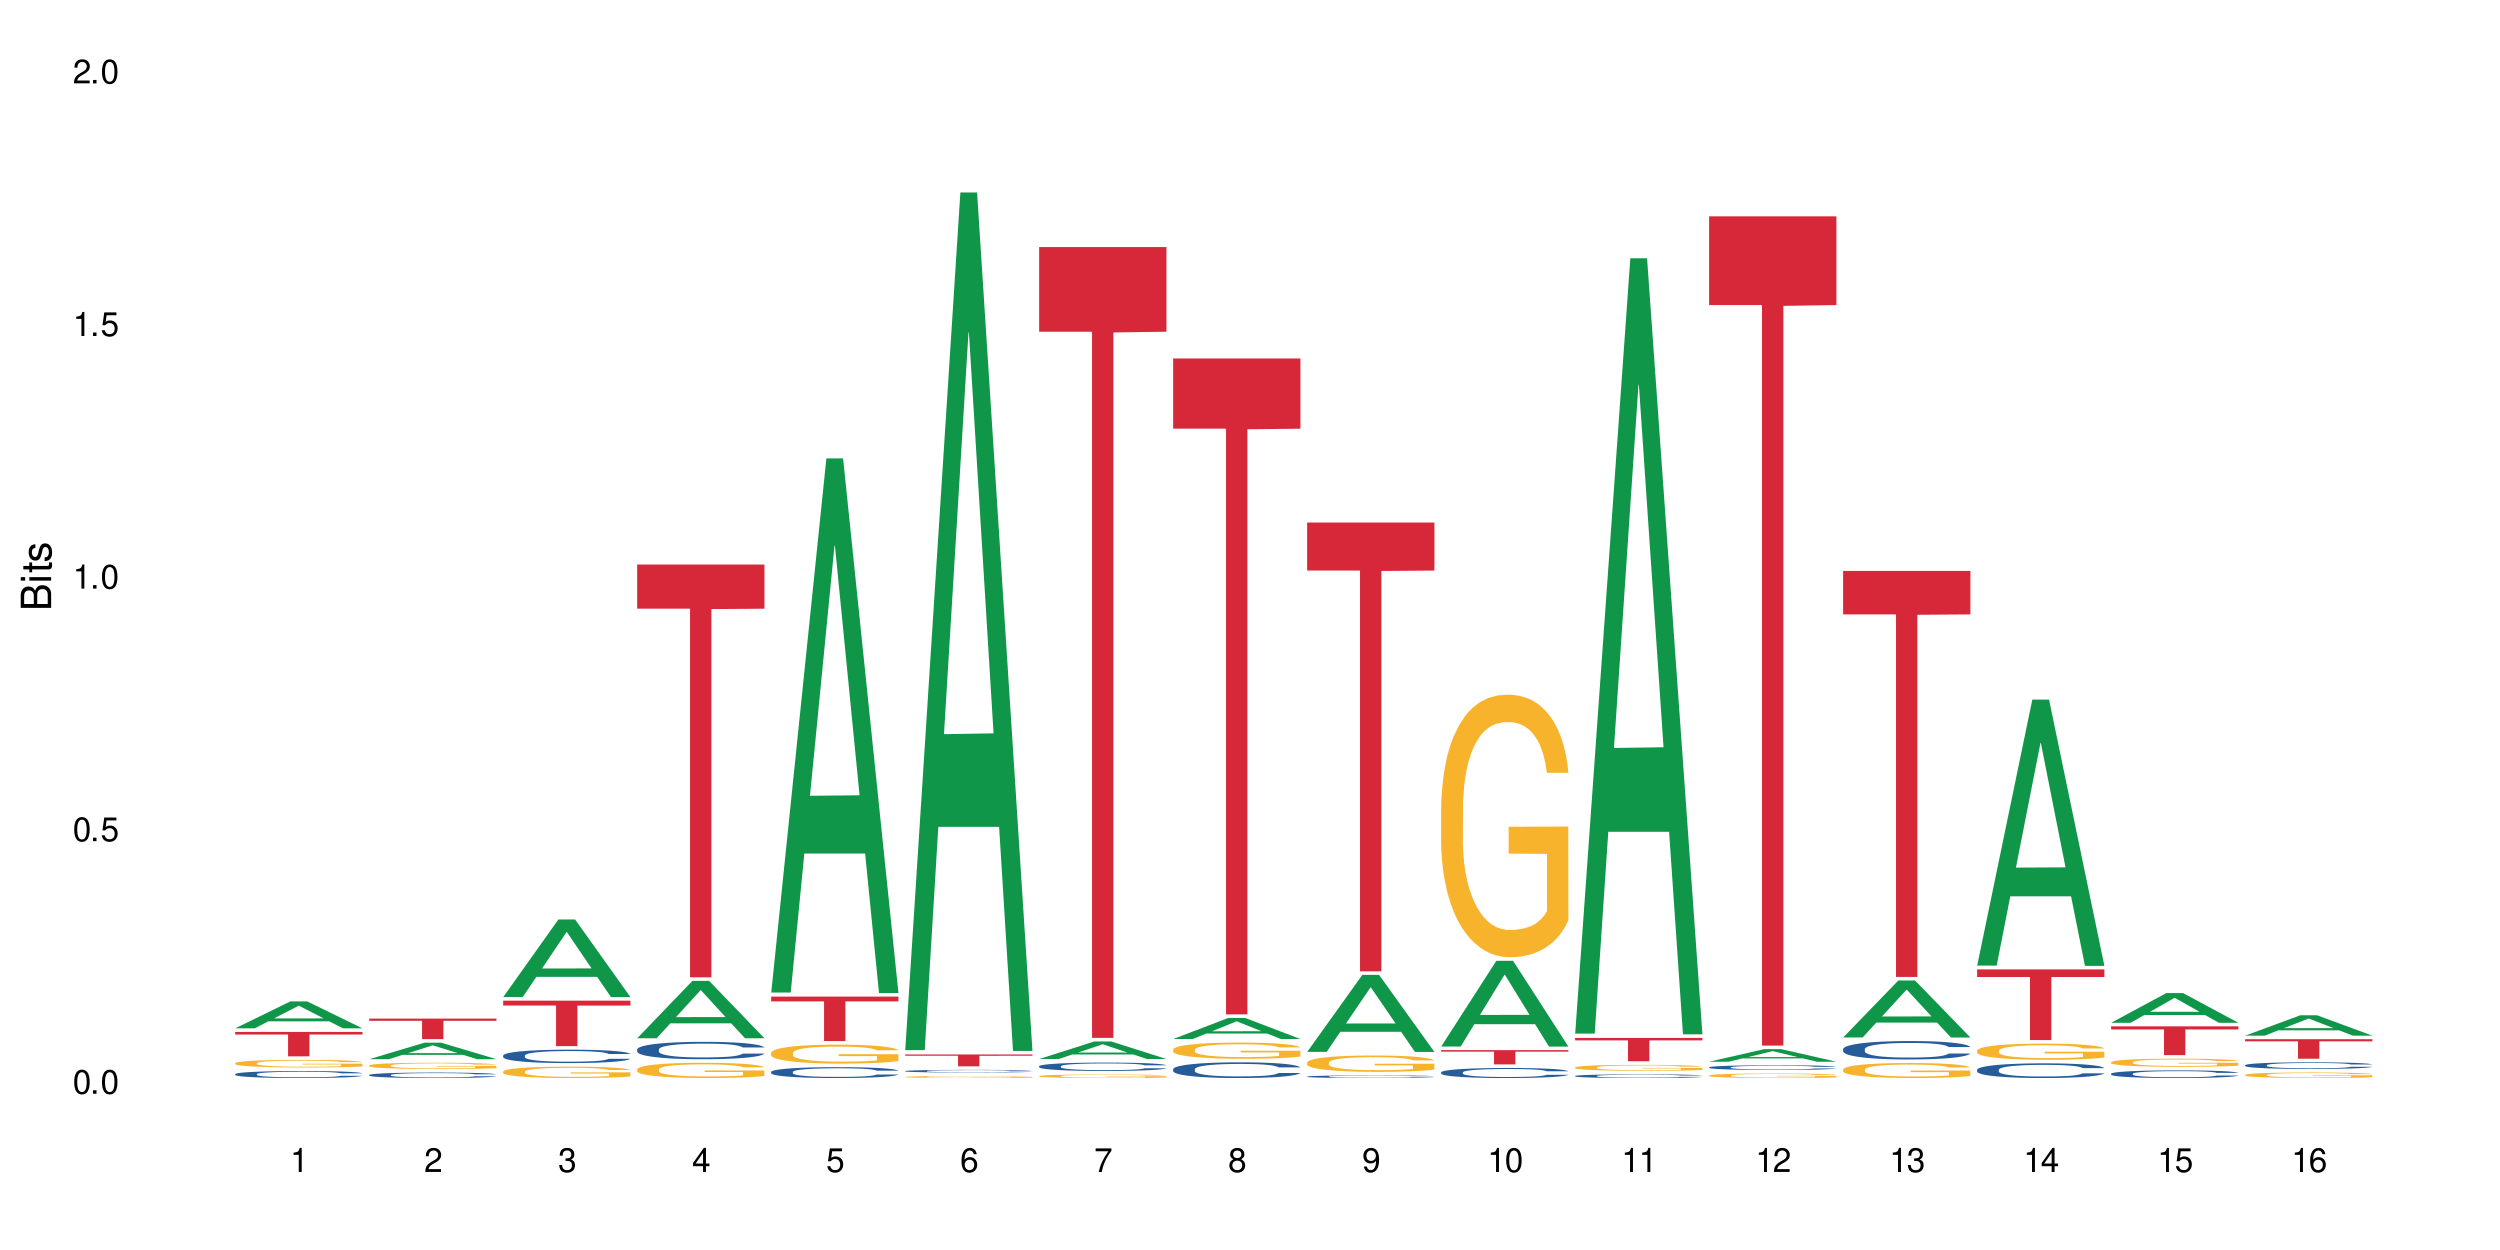 <?xml version="1.0" encoding="UTF-8"?>
<svg xmlns="http://www.w3.org/2000/svg" xmlns:xlink="http://www.w3.org/1999/xlink" width="720" height="360" viewBox="0 0 720 360">
<defs>
<g>
<g id="glyph-0-0">
</g>
<g id="glyph-0-1">
<path d="M 2.641 -6.938 C 2 -6.938 1.422 -6.656 1.078 -6.172 C 0.641 -5.562 0.406 -4.641 0.406 -3.359 C 0.406 -1.016 1.188 0.219 2.641 0.219 C 4.078 0.219 4.859 -1.016 4.859 -3.297 C 4.859 -4.641 4.656 -5.547 4.203 -6.172 C 3.844 -6.656 3.281 -6.938 2.641 -6.938 Z M 2.641 -6.188 C 3.547 -6.188 4 -5.25 4 -3.375 C 4 -1.406 3.562 -0.484 2.625 -0.484 C 1.734 -0.484 1.281 -1.438 1.281 -3.344 C 1.281 -5.25 1.734 -6.188 2.641 -6.188 Z M 2.641 -6.188 "/>
</g>
<g id="glyph-0-2">
<path d="M 1.828 -1 L 0.828 -1 L 0.828 0 L 1.828 0 Z M 1.828 -1 "/>
</g>
<g id="glyph-0-3">
<path d="M 4.562 -6.797 L 1.062 -6.797 L 0.547 -3.094 L 1.328 -3.094 C 1.719 -3.562 2.047 -3.734 2.578 -3.734 C 3.484 -3.734 4.062 -3.109 4.062 -2.094 C 4.062 -1.125 3.484 -0.531 2.578 -0.531 C 1.828 -0.531 1.375 -0.906 1.188 -1.672 L 0.328 -1.672 C 0.453 -1.109 0.547 -0.844 0.75 -0.594 C 1.125 -0.078 1.828 0.219 2.594 0.219 C 3.969 0.219 4.922 -0.781 4.922 -2.219 C 4.922 -3.562 4.031 -4.484 2.719 -4.484 C 2.25 -4.484 1.859 -4.359 1.469 -4.062 L 1.734 -5.969 L 4.562 -5.969 Z M 4.562 -6.797 "/>
</g>
<g id="glyph-0-4">
<path d="M 2.484 -4.938 L 2.484 0 L 3.328 0 L 3.328 -6.938 L 2.766 -6.938 C 2.469 -5.875 2.281 -5.734 0.984 -5.562 L 0.984 -4.938 Z M 2.484 -4.938 "/>
</g>
<g id="glyph-0-5">
<path d="M 4.859 -0.828 L 1.281 -0.828 C 1.359 -1.406 1.672 -1.781 2.5 -2.281 L 3.469 -2.828 C 4.406 -3.344 4.906 -4.062 4.906 -4.906 C 4.906 -5.484 4.672 -6.031 4.266 -6.406 C 3.859 -6.766 3.375 -6.938 2.719 -6.938 C 1.859 -6.938 1.219 -6.625 0.844 -6.031 C 0.609 -5.672 0.5 -5.234 0.484 -4.531 L 1.328 -4.531 C 1.359 -5.016 1.406 -5.281 1.531 -5.516 C 1.75 -5.938 2.188 -6.203 2.703 -6.203 C 3.469 -6.203 4.031 -5.641 4.031 -4.891 C 4.031 -4.344 3.719 -3.859 3.125 -3.516 L 2.234 -3 C 0.812 -2.172 0.406 -1.531 0.328 -0.016 L 4.859 -0.016 Z M 4.859 -0.828 "/>
</g>
<g id="glyph-0-6">
<path d="M 2.125 -3.188 L 2.578 -3.188 C 3.5 -3.188 3.984 -2.766 3.984 -1.922 C 3.984 -1.062 3.469 -0.531 2.594 -0.531 C 1.656 -0.531 1.203 -1 1.156 -2.016 L 0.312 -2.016 C 0.344 -1.453 0.438 -1.094 0.609 -0.781 C 0.953 -0.109 1.625 0.219 2.547 0.219 C 3.953 0.219 4.859 -0.625 4.859 -1.938 C 4.859 -2.828 4.516 -3.297 3.703 -3.594 C 4.344 -3.844 4.656 -4.328 4.656 -5.031 C 4.656 -6.219 3.875 -6.938 2.578 -6.938 C 1.203 -6.938 0.484 -6.172 0.453 -4.703 L 1.297 -4.703 C 1.312 -5.125 1.344 -5.359 1.453 -5.578 C 1.641 -5.969 2.062 -6.203 2.594 -6.203 C 3.344 -6.203 3.797 -5.75 3.797 -5 C 3.797 -4.516 3.609 -4.219 3.25 -4.047 C 3.016 -3.953 2.703 -3.922 2.125 -3.906 Z M 2.125 -3.188 "/>
</g>
<g id="glyph-0-7">
<path d="M 3.141 -1.672 L 3.141 0 L 3.984 0 L 3.984 -1.672 L 4.984 -1.672 L 4.984 -2.438 L 3.984 -2.438 L 3.984 -6.938 L 3.359 -6.938 L 0.266 -2.578 L 0.266 -1.672 Z M 3.141 -2.438 L 1 -2.438 L 3.141 -5.5 Z M 3.141 -2.438 "/>
</g>
<g id="glyph-0-8">
<path d="M 4.781 -5.125 C 4.609 -6.266 3.891 -6.938 2.844 -6.938 C 2.094 -6.938 1.422 -6.578 1.031 -5.953 C 0.594 -5.266 0.406 -4.422 0.406 -3.172 C 0.406 -2 0.578 -1.25 0.984 -0.641 C 1.359 -0.078 1.953 0.219 2.703 0.219 C 3.984 0.219 4.922 -0.75 4.922 -2.094 C 4.922 -3.375 4.062 -4.281 2.844 -4.281 C 2.172 -4.281 1.641 -4.031 1.281 -3.516 C 1.281 -5.234 1.828 -6.188 2.797 -6.188 C 3.391 -6.188 3.797 -5.797 3.938 -5.125 Z M 2.734 -3.531 C 3.547 -3.531 4.062 -2.953 4.062 -2.031 C 4.062 -1.156 3.484 -0.531 2.703 -0.531 C 1.922 -0.531 1.328 -1.188 1.328 -2.078 C 1.328 -2.938 1.906 -3.531 2.734 -3.531 Z M 2.734 -3.531 "/>
</g>
<g id="glyph-0-9">
<path d="M 4.984 -6.797 L 0.438 -6.797 L 0.438 -5.969 L 4.109 -5.969 C 2.5 -3.656 1.828 -2.234 1.328 0 L 2.219 0 C 2.594 -2.172 3.453 -4.047 4.984 -6.094 Z M 4.984 -6.797 "/>
</g>
<g id="glyph-0-10">
<path d="M 3.75 -3.656 C 4.469 -4.094 4.688 -4.438 4.688 -5.078 C 4.688 -6.172 3.844 -6.938 2.641 -6.938 C 1.438 -6.938 0.594 -6.172 0.594 -5.094 C 0.594 -4.438 0.812 -4.094 1.516 -3.656 C 0.734 -3.266 0.359 -2.703 0.359 -1.922 C 0.359 -0.656 1.281 0.219 2.641 0.219 C 3.984 0.219 4.922 -0.656 4.922 -1.922 C 4.922 -2.703 4.531 -3.266 3.75 -3.656 Z M 2.641 -6.188 C 3.359 -6.188 3.812 -5.75 3.812 -5.062 C 3.812 -4.406 3.344 -3.984 2.641 -3.984 C 1.922 -3.984 1.453 -4.406 1.453 -5.078 C 1.453 -5.75 1.922 -6.188 2.641 -6.188 Z M 2.641 -3.266 C 3.484 -3.266 4.062 -2.719 4.062 -1.906 C 4.062 -1.078 3.484 -0.531 2.625 -0.531 C 1.797 -0.531 1.219 -1.094 1.219 -1.906 C 1.219 -2.719 1.781 -3.266 2.641 -3.266 Z M 2.641 -3.266 "/>
</g>
<g id="glyph-0-11">
<path d="M 0.516 -1.578 C 0.672 -0.453 1.406 0.219 2.438 0.219 C 3.188 0.219 3.859 -0.141 4.266 -0.766 C 4.688 -1.453 4.891 -2.297 4.891 -3.547 C 4.891 -4.719 4.703 -5.453 4.312 -6.078 C 3.938 -6.641 3.344 -6.938 2.594 -6.938 C 1.297 -6.938 0.359 -5.969 0.359 -4.625 C 0.359 -3.344 1.234 -2.453 2.453 -2.453 C 3.094 -2.453 3.578 -2.672 4.016 -3.203 C 4 -1.484 3.469 -0.531 2.5 -0.531 C 1.906 -0.531 1.484 -0.906 1.359 -1.578 Z M 2.578 -6.203 C 3.375 -6.203 3.969 -5.531 3.969 -4.641 C 3.969 -3.797 3.391 -3.188 2.547 -3.188 C 1.734 -3.188 1.234 -3.766 1.234 -4.688 C 1.234 -5.562 1.797 -6.203 2.578 -6.203 Z M 2.578 -6.203 "/>
</g>
<g id="glyph-1-0">
</g>
<g id="glyph-1-1">
<path d="M 0 -0.953 L 0 -4.891 C 0 -5.719 -0.234 -6.344 -0.734 -6.797 C -1.188 -7.234 -1.812 -7.469 -2.5 -7.469 C -3.547 -7.469 -4.188 -7 -4.625 -5.875 C -4.984 -6.688 -5.625 -7.094 -6.531 -7.094 C -7.172 -7.094 -7.734 -6.859 -8.141 -6.391 C -8.562 -5.922 -8.75 -5.344 -8.75 -4.5 L -8.75 -0.953 Z M -4.984 -2.062 L -7.766 -2.062 L -7.766 -4.219 C -7.766 -4.844 -7.688 -5.203 -7.453 -5.5 C -7.219 -5.812 -6.859 -5.969 -6.375 -5.969 C -5.891 -5.969 -5.531 -5.812 -5.297 -5.5 C -5.062 -5.203 -4.984 -4.844 -4.984 -4.219 Z M -0.984 -2.062 L -4 -2.062 L -4 -4.781 C -4 -5.766 -3.438 -6.359 -2.484 -6.359 C -1.547 -6.359 -0.984 -5.766 -0.984 -4.781 Z M -0.984 -2.062 "/>
</g>
<g id="glyph-1-2">
<path d="M -6.281 -1.797 L -6.281 -0.797 L 0 -0.797 L 0 -1.797 Z M -8.75 -1.797 L -8.75 -0.797 L -7.484 -0.797 L -7.484 -1.797 Z M -8.75 -1.797 "/>
</g>
<g id="glyph-1-3">
<path d="M -6.281 -3.047 L -6.281 -2.016 L -8.016 -2.016 L -8.016 -1.016 L -6.281 -1.016 L -6.281 -0.172 L -5.469 -0.172 L -5.469 -1.016 L -0.719 -1.016 C -0.078 -1.016 0.281 -1.453 0.281 -2.234 C 0.281 -2.5 0.25 -2.719 0.188 -3.047 L -0.641 -3.047 C -0.609 -2.906 -0.594 -2.766 -0.594 -2.562 C -0.594 -2.141 -0.719 -2.016 -1.156 -2.016 L -5.469 -2.016 L -5.469 -3.047 Z M -6.281 -3.047 "/>
</g>
<g id="glyph-1-4">
<path d="M -4.531 -5.25 C -5.766 -5.25 -6.469 -4.422 -6.469 -2.969 C -6.469 -1.516 -5.719 -0.562 -4.547 -0.562 C -3.562 -0.562 -3.094 -1.062 -2.734 -2.562 L -2.516 -3.484 C -2.344 -4.188 -2.094 -4.469 -1.641 -4.469 C -1.047 -4.469 -0.641 -3.875 -0.641 -3 C -0.641 -2.453 -0.797 -2 -1.062 -1.75 C -1.25 -1.594 -1.422 -1.531 -1.875 -1.469 L -1.875 -0.406 C -0.422 -0.453 0.281 -1.266 0.281 -2.922 C 0.281 -4.5 -0.5 -5.516 -1.719 -5.516 C -2.656 -5.516 -3.172 -4.984 -3.469 -3.734 L -3.703 -2.766 C -3.891 -1.953 -4.156 -1.609 -4.594 -1.609 C -5.188 -1.609 -5.547 -2.125 -5.547 -2.938 C -5.547 -3.75 -5.203 -4.172 -4.531 -4.203 Z M -4.531 -5.25 "/>
</g>
</g>
</defs>
<rect x="-72" y="-36" width="864" height="432" fill="rgb(100%, 100%, 100%)" fill-opacity="1"/>
<path fill-rule="nonzero" fill="rgb(6.275%, 58.824%, 28.235%)" fill-opacity="1" d="M 67.73 296.156 L 67.77 296.148 L 83.633 288.398 L 88.449 288.398 L 104.391 296.164 L 98.789 296.164 L 94.797 294.137 L 77.289 294.137 L 73.371 296.156 L 67.73 296.156 L 78.973 293.297 L 93.191 293.289 L 86.102 289.664 L 86.023 289.66 L 85.945 289.68 L 78.934 293.289 L 78.973 293.297 Z M 67.73 296.156 "/>
<path fill-rule="nonzero" fill="rgb(14.51%, 36.078%, 60%)" fill-opacity="1" d="M 67.73 309.336 L 67.777 309.332 L 67.777 309.289 L 67.91 309.219 L 68.223 309.133 L 68.535 309.07 L 69.34 308.961 L 70.457 308.855 L 71.621 308.777 L 72.469 308.727 L 73.23 308.691 L 74.973 308.625 L 76.09 308.59 L 77.297 308.559 L 78.773 308.527 L 79.848 308.508 L 82.262 308.477 L 84.051 308.465 L 85.434 308.461 L 88.43 308.461 L 90.219 308.465 L 91.516 308.477 L 92.945 308.492 L 94.152 308.508 L 96.254 308.547 L 98.133 308.598 L 98.98 308.629 L 100.324 308.688 L 101.352 308.742 L 102.066 308.789 L 102.871 308.855 L 103.586 308.941 L 104.125 309.035 L 104.391 309.113 L 98.133 309.113 L 97.82 309.039 L 97.461 308.98 L 96.793 308.906 L 96.121 308.852 L 95.184 308.801 L 94.332 308.766 L 93.172 308.73 L 92.141 308.707 L 91.07 308.691 L 90.039 308.68 L 88.074 308.668 L 85.793 308.668 L 84.945 308.672 L 83.199 308.688 L 82.262 308.699 L 80.918 308.727 L 79.98 308.75 L 78.863 308.785 L 78.102 308.816 L 77.164 308.867 L 76.492 308.91 L 75.734 308.969 L 75.285 309.016 L 74.883 309.066 L 74.527 309.129 L 74.258 309.191 L 74.078 309.258 L 73.988 309.324 L 73.988 309.609 L 74.078 309.676 L 74.305 309.754 L 74.883 309.867 L 75.734 309.965 L 76.719 310.043 L 77.656 310.098 L 78.191 310.121 L 78.906 310.152 L 80.027 310.188 L 81.637 310.227 L 82.574 310.242 L 84.004 310.254 L 85.48 310.262 L 87.449 310.262 L 89.191 310.254 L 90.352 310.246 L 91.559 310.23 L 93.215 310.199 L 94.242 310.172 L 95.137 310.137 L 95.809 310.102 L 96.254 310.07 L 96.926 310.016 L 97.461 309.953 L 97.863 309.887 L 98.133 309.824 L 104.391 309.824 L 104.125 309.898 L 103.723 309.969 L 103.32 310.023 L 102.691 310.086 L 101.977 310.145 L 100.949 310.207 L 100.102 310.25 L 98.98 310.297 L 97.953 310.332 L 96.836 310.363 L 95.184 310.398 L 94.109 310.418 L 92.945 310.434 L 91.559 310.449 L 89.816 310.461 L 87.938 310.469 L 86.195 310.473 L 84.316 310.469 L 82.934 310.461 L 81.098 310.445 L 78.82 310.41 L 77.164 310.375 L 75.867 310.34 L 74.75 310.305 L 73.5 310.254 L 71.891 310.176 L 70.906 310.113 L 70.234 310.059 L 69.473 309.988 L 68.938 309.922 L 68.312 309.82 L 67.863 309.691 L 67.73 309.59 Z M 67.73 309.336 "/>
<path fill-rule="nonzero" fill="rgb(96.863%, 70.196%, 16.863%)" fill-opacity="1" d="M 67.73 306.184 L 67.777 306.18 L 67.777 306.141 L 67.953 306.051 L 68.402 305.926 L 68.984 305.824 L 69.609 305.746 L 70.012 305.703 L 70.684 305.645 L 71.262 305.598 L 72.738 305.508 L 74.617 305.426 L 75.645 305.387 L 76.809 305.355 L 78.461 305.316 L 79.223 305.301 L 81.547 305.27 L 84.184 305.25 L 87.09 305.246 L 88.43 305.246 L 90.266 305.254 L 92.77 305.277 L 94.199 305.297 L 95.316 305.316 L 96.477 305.344 L 97.91 305.383 L 99.25 305.43 L 100.324 305.48 L 101.395 305.539 L 102.289 305.602 L 103.051 305.672 L 103.723 305.758 L 104.125 305.828 L 104.391 305.898 L 98.176 305.898 L 97.82 305.828 L 97.418 305.773 L 96.746 305.707 L 96.074 305.66 L 95.406 305.621 L 94.152 305.57 L 93.082 305.535 L 91.738 305.508 L 90.441 305.492 L 88.969 305.48 L 88.074 305.473 L 85.703 305.473 L 83.559 305.488 L 82.305 305.504 L 81.41 305.52 L 80.16 305.551 L 79.398 305.574 L 78.953 305.59 L 77.613 305.652 L 76.719 305.707 L 76.227 305.746 L 75.602 305.809 L 75.152 305.859 L 74.66 305.941 L 74.391 306 L 74.035 306.137 L 73.988 306.496 L 74.125 306.574 L 74.391 306.656 L 74.75 306.727 L 75.285 306.805 L 75.824 306.859 L 76.762 306.938 L 77.566 306.992 L 78.191 307.023 L 79.398 307.078 L 79.891 307.098 L 81.055 307.133 L 82.262 307.16 L 83.738 307.184 L 84.855 307.195 L 86.641 307.207 L 88.922 307.207 L 91.605 307.195 L 93.305 307.18 L 94.465 307.164 L 95.227 307.148 L 96.164 307.129 L 96.836 307.105 L 97.461 307.086 L 98.223 307.051 L 98.223 306.574 L 87.18 306.57 L 87.18 306.348 L 104.348 306.344 L 104.391 307.129 L 103.453 307.18 L 102.289 307.234 L 101.172 307.273 L 100.012 307.309 L 98.355 307.344 L 97.016 307.367 L 94.957 307.398 L 93.082 307.414 L 91.113 307.426 L 89.371 307.434 L 87.312 307.434 L 85.48 307.43 L 83.512 307.418 L 81.949 307.402 L 80.516 307.383 L 79.086 307.355 L 77.297 307.316 L 76.137 307.281 L 74.93 307.238 L 73.723 307.188 L 72.648 307.137 L 71.934 307.094 L 71.219 307.047 L 70.457 306.984 L 69.742 306.918 L 69.207 306.855 L 68.715 306.785 L 68.355 306.719 L 68 306.629 L 67.82 306.559 L 67.73 306.496 Z M 67.73 306.184 "/>
<path fill-rule="nonzero" fill="rgb(83.922%, 15.686%, 22.353%)" fill-opacity="1" d="M 67.73 297.188 L 104.391 297.188 L 104.391 297.941 L 89.113 297.949 L 89.113 304.219 L 82.965 304.219 L 82.965 297.953 L 82.875 297.941 L 67.73 297.941 Z M 67.73 297.188 "/>
<path fill-rule="nonzero" fill="rgb(6.275%, 58.824%, 28.235%)" fill-opacity="1" d="M 106.32 305.047 L 106.359 305.043 L 122.223 300.297 L 127.039 300.297 L 142.98 305.051 L 137.383 305.051 L 133.387 303.809 L 115.879 303.809 L 111.961 305.047 L 106.32 305.047 L 117.562 303.297 L 131.781 303.293 L 124.691 301.074 L 124.613 301.066 L 124.535 301.082 L 117.523 303.293 L 117.562 303.297 Z M 106.32 305.047 "/>
<path fill-rule="nonzero" fill="rgb(14.51%, 36.078%, 60%)" fill-opacity="1" d="M 106.32 309.582 L 106.367 309.582 L 106.367 309.547 L 106.5 309.492 L 106.812 309.422 L 107.125 309.375 L 107.93 309.289 L 109.047 309.207 L 110.211 309.145 L 111.059 309.105 L 111.82 309.078 L 113.562 309.023 L 114.684 308.996 L 115.891 308.973 L 117.363 308.949 L 118.438 308.934 L 120.852 308.91 L 122.641 308.902 L 124.027 308.895 L 127.02 308.895 L 128.809 308.902 L 130.105 308.91 L 131.535 308.922 L 132.742 308.934 L 134.844 308.965 L 136.723 309.008 L 137.574 309.027 L 138.914 309.074 L 139.941 309.117 L 140.656 309.152 L 141.461 309.207 L 142.176 309.273 L 142.715 309.348 L 142.98 309.406 L 136.723 309.406 L 136.41 309.352 L 136.051 309.305 L 135.383 309.246 L 134.711 309.203 L 133.773 309.164 L 132.922 309.137 L 131.762 309.109 L 130.73 309.09 L 129.66 309.078 L 128.629 309.07 L 126.664 309.062 L 123.535 309.062 L 121.789 309.074 L 120.852 309.086 L 119.512 309.105 L 118.57 309.125 L 117.453 309.152 L 116.695 309.176 L 115.754 309.215 L 115.086 309.246 L 114.324 309.297 L 113.879 309.332 L 113.473 309.371 L 113.117 309.418 L 112.848 309.469 L 112.668 309.523 L 112.582 309.574 L 112.582 309.797 L 112.668 309.852 L 112.895 309.91 L 113.473 310 L 114.324 310.074 L 115.309 310.137 L 116.246 310.18 L 116.781 310.199 L 117.5 310.223 L 118.617 310.25 L 120.227 310.277 L 121.164 310.289 L 122.594 310.301 L 124.07 310.309 L 126.039 310.309 L 127.781 310.301 L 128.945 310.293 L 130.152 310.285 L 131.805 310.258 L 132.832 310.234 L 133.727 310.207 L 134.398 310.18 L 134.844 310.156 L 135.516 310.113 L 136.051 310.066 L 136.453 310.016 L 136.723 309.965 L 142.98 309.965 L 142.715 310.023 L 142.312 310.078 L 141.91 310.121 L 141.281 310.172 L 140.566 310.215 L 139.539 310.266 L 138.691 310.301 L 137.574 310.336 L 136.543 310.363 L 135.426 310.387 L 133.773 310.414 L 132.699 310.43 L 131.535 310.441 L 130.152 310.453 L 128.406 310.465 L 126.531 310.469 L 124.785 310.473 L 122.906 310.469 L 121.523 310.465 L 119.688 310.449 L 117.41 310.426 L 115.754 310.398 L 114.457 310.371 L 113.34 310.34 L 112.09 310.301 L 110.48 310.238 L 109.496 310.191 L 108.824 310.148 L 108.066 310.094 L 107.527 310.043 L 106.902 309.961 L 106.457 309.859 L 106.32 309.781 Z M 106.32 309.582 "/>
<path fill-rule="nonzero" fill="rgb(96.863%, 70.196%, 16.863%)" fill-opacity="1" d="M 106.32 306.844 L 106.367 306.844 L 106.367 306.809 L 106.543 306.738 L 106.992 306.633 L 107.574 306.551 L 108.199 306.484 L 108.602 306.449 L 109.273 306.402 L 109.852 306.367 L 111.328 306.293 L 113.207 306.223 L 114.234 306.191 L 115.398 306.164 L 117.051 306.133 L 117.812 306.121 L 120.137 306.098 L 122.773 306.078 L 125.68 306.074 L 127.02 306.078 L 128.855 306.082 L 131.359 306.102 L 132.789 306.117 L 133.906 306.133 L 135.07 306.156 L 136.5 306.188 L 137.84 306.227 L 138.914 306.266 L 139.988 306.316 L 140.879 306.367 L 141.641 306.426 L 142.312 306.496 L 142.715 306.551 L 142.98 306.609 L 136.77 306.609 L 136.41 306.551 L 136.008 306.508 L 135.336 306.453 L 134.668 306.414 L 133.996 306.383 L 132.742 306.34 L 131.672 306.316 L 130.328 306.293 L 129.031 306.277 L 127.559 306.266 L 124.293 306.266 L 122.148 306.273 L 120.895 306.289 L 120.004 306.301 L 118.75 306.324 L 117.988 306.348 L 117.543 306.359 L 116.203 306.41 L 115.309 306.457 L 114.816 306.488 L 114.191 306.535 L 113.742 306.582 L 113.25 306.645 L 112.984 306.695 L 112.625 306.809 L 112.582 307.102 L 112.715 307.164 L 112.984 307.23 L 113.34 307.293 L 113.879 307.355 L 114.414 307.402 L 115.352 307.465 L 116.156 307.508 L 116.781 307.535 L 117.988 307.578 L 118.48 307.594 L 119.645 307.625 L 120.852 307.648 L 122.328 307.668 L 123.445 307.676 L 125.234 307.684 L 127.512 307.684 L 130.195 307.676 L 131.895 307.66 L 133.059 307.648 L 133.816 307.637 L 134.754 307.621 L 135.426 307.602 L 136.051 307.586 L 136.812 307.559 L 136.812 307.164 L 125.77 307.164 L 125.77 306.98 L 142.938 306.977 L 142.98 307.621 L 142.043 307.664 L 140.879 307.707 L 139.762 307.738 L 138.602 307.766 L 136.945 307.797 L 135.605 307.816 L 133.547 307.84 L 131.672 307.855 L 129.703 307.867 L 127.961 307.871 L 125.902 307.871 L 124.07 307.867 L 122.102 307.859 L 120.539 307.848 L 119.109 307.828 L 117.676 307.809 L 115.891 307.773 L 114.727 307.746 L 113.52 307.711 L 112.312 307.672 L 111.238 307.625 L 110.523 307.59 L 109.809 307.551 L 109.047 307.504 L 108.332 307.445 L 107.797 307.395 L 107.305 307.34 L 106.945 307.285 L 106.59 307.211 L 106.41 307.152 L 106.32 307.102 Z M 106.32 306.844 "/>
<path fill-rule="nonzero" fill="rgb(83.922%, 15.686%, 22.353%)" fill-opacity="1" d="M 106.32 293.355 L 142.98 293.355 L 142.98 293.988 L 127.703 293.996 L 127.703 299.273 L 121.555 299.273 L 121.555 294 L 121.465 293.988 L 106.32 293.988 Z M 106.32 293.355 "/>
<path fill-rule="nonzero" fill="rgb(6.275%, 58.824%, 28.235%)" fill-opacity="1" d="M 144.91 287.152 L 144.949 287.133 L 160.812 264.812 L 165.633 264.812 L 181.574 287.176 L 175.973 287.176 L 171.977 281.336 L 154.469 281.336 L 150.551 287.152 L 144.91 287.152 L 156.152 278.922 L 170.371 278.902 L 163.281 268.465 L 163.203 268.445 L 163.125 268.508 L 156.113 278.902 L 156.152 278.922 Z M 144.91 287.152 "/>
<path fill-rule="nonzero" fill="rgb(14.51%, 36.078%, 60%)" fill-opacity="1" d="M 144.91 303.988 L 144.957 303.984 L 144.957 303.898 L 145.09 303.766 L 145.402 303.594 L 145.715 303.48 L 146.52 303.27 L 147.641 303.07 L 148.801 302.914 L 149.652 302.824 L 150.41 302.754 L 152.156 302.621 L 153.273 302.555 L 154.48 302.496 L 155.953 302.434 L 157.027 302.398 L 159.441 302.344 L 161.23 302.316 L 162.617 302.309 L 165.613 302.309 L 167.398 302.32 L 168.695 302.34 L 170.129 302.367 L 171.336 302.398 L 173.434 302.477 L 175.312 302.574 L 176.164 302.633 L 177.504 302.742 L 178.531 302.848 L 179.246 302.938 L 180.051 303.07 L 180.77 303.227 L 181.305 303.41 L 181.574 303.559 L 175.312 303.559 L 175 303.418 L 174.645 303.309 L 173.973 303.164 L 173.301 303.062 L 172.363 302.961 L 171.512 302.895 L 170.352 302.828 L 169.324 302.785 L 168.25 302.754 L 167.223 302.73 L 165.254 302.711 L 162.973 302.711 L 162.125 302.719 L 160.379 302.746 L 159.441 302.77 L 158.102 302.82 L 157.16 302.863 L 156.043 302.938 L 155.285 302.996 L 154.344 303.086 L 153.676 303.168 L 152.914 303.285 L 152.469 303.371 L 152.066 303.473 L 151.707 303.59 L 151.438 303.711 L 151.262 303.844 L 151.172 303.969 L 151.172 304.516 L 151.262 304.645 L 151.484 304.793 L 152.066 305.008 L 152.914 305.195 L 153.898 305.34 L 154.836 305.449 L 155.375 305.496 L 156.09 305.555 L 157.207 305.625 L 158.816 305.695 L 159.754 305.723 L 161.184 305.75 L 162.66 305.766 L 164.629 305.766 L 166.371 305.75 L 167.535 305.734 L 168.742 305.703 L 170.395 305.645 L 171.422 305.59 L 172.316 305.523 L 172.988 305.453 L 173.434 305.398 L 174.105 305.289 L 174.645 305.168 L 175.047 305.047 L 175.312 304.926 L 181.574 304.926 L 181.305 305.066 L 180.902 305.203 L 180.5 305.305 L 179.875 305.43 L 179.156 305.539 L 178.129 305.664 L 177.281 305.742 L 176.164 305.832 L 175.133 305.898 L 174.016 305.957 L 172.363 306.031 L 171.289 306.066 L 170.129 306.098 L 168.742 306.125 L 166.996 306.148 L 165.121 306.164 L 163.375 306.168 L 161.5 306.16 L 160.113 306.145 L 158.281 306.113 L 156 306.051 L 154.344 305.984 L 153.047 305.918 L 151.93 305.848 L 150.68 305.75 L 149.07 305.594 L 148.086 305.477 L 147.414 305.375 L 146.656 305.238 L 146.117 305.117 L 145.492 304.918 L 145.047 304.668 L 144.91 304.473 Z M 144.91 303.988 "/>
<path fill-rule="nonzero" fill="rgb(96.863%, 70.196%, 16.863%)" fill-opacity="1" d="M 144.91 308.598 L 144.957 308.594 L 144.957 308.535 L 145.137 308.398 L 145.582 308.215 L 146.164 308.059 L 146.789 307.941 L 147.191 307.879 L 147.863 307.789 L 148.445 307.723 L 149.918 307.586 L 151.797 307.461 L 152.824 307.406 L 153.988 307.355 L 155.641 307.301 L 156.402 307.277 L 158.727 307.23 L 161.363 307.199 L 164.27 307.191 L 165.613 307.195 L 167.445 307.207 L 169.949 307.238 L 171.379 307.27 L 172.496 307.301 L 173.66 307.34 L 175.09 307.398 L 176.43 307.469 L 177.504 307.543 L 178.578 307.633 L 179.473 307.727 L 180.23 307.832 L 180.902 307.957 L 181.305 308.062 L 181.574 308.168 L 175.359 308.168 L 175 308.062 L 174.598 307.98 L 173.926 307.883 L 173.258 307.812 L 172.586 307.754 L 171.336 307.676 L 170.262 307.629 L 168.922 307.586 L 167.625 307.559 L 166.148 307.543 L 165.254 307.535 L 162.883 307.535 L 160.738 307.559 L 159.488 307.582 L 158.594 307.605 L 157.34 307.648 L 156.582 307.688 L 156.133 307.711 L 154.793 307.801 L 153.898 307.887 L 153.406 307.945 L 152.781 308.035 L 152.332 308.113 L 151.84 308.234 L 151.574 308.324 L 151.215 308.527 L 151.172 309.066 L 151.305 309.18 L 151.574 309.305 L 151.93 309.41 L 152.469 309.523 L 153.004 309.613 L 153.941 309.73 L 154.746 309.809 L 155.375 309.859 L 156.582 309.938 L 157.07 309.965 L 158.234 310.02 L 159.441 310.062 L 160.918 310.098 L 162.035 310.117 L 163.824 310.129 L 166.102 310.129 L 168.785 310.113 L 170.484 310.09 L 171.648 310.066 L 172.406 310.043 L 173.348 310.012 L 174.016 309.98 L 174.645 309.949 L 175.402 309.898 L 175.402 309.18 L 164.359 309.18 L 164.359 308.844 L 181.527 308.84 L 181.574 310.012 L 180.633 310.09 L 179.473 310.168 L 178.352 310.23 L 177.191 310.281 L 175.535 310.336 L 174.195 310.375 L 172.141 310.414 L 170.262 310.441 L 168.293 310.461 L 166.551 310.469 L 164.492 310.473 L 162.66 310.465 L 160.695 310.449 L 159.129 310.426 L 157.699 310.395 L 156.266 310.355 L 154.48 310.293 L 153.316 310.242 L 152.109 310.18 L 150.902 310.105 L 149.828 310.023 L 149.113 309.961 L 148.398 309.887 L 147.641 309.797 L 146.922 309.695 L 146.387 309.602 L 145.895 309.5 L 145.539 309.398 L 145.18 309.266 L 145 309.156 L 144.91 309.062 Z M 144.91 308.598 "/>
<path fill-rule="nonzero" fill="rgb(83.922%, 15.686%, 22.353%)" fill-opacity="1" d="M 144.91 288.199 L 181.574 288.199 L 181.574 289.602 L 166.293 289.613 L 166.293 301.285 L 160.145 301.285 L 160.145 289.625 L 160.059 289.602 L 144.91 289.602 Z M 144.91 288.199 "/>
<path fill-rule="nonzero" fill="rgb(6.275%, 58.824%, 28.235%)" fill-opacity="1" d="M 183.5 299.012 L 183.543 298.996 L 199.402 282.496 L 204.223 282.496 L 220.164 299.027 L 214.562 299.027 L 210.566 294.715 L 193.059 294.715 L 189.141 299.012 L 183.5 299.012 L 194.742 292.93 L 208.961 292.914 L 201.871 285.199 L 201.793 285.184 L 201.715 285.23 L 194.703 292.914 L 194.742 292.93 Z M 183.5 299.012 "/>
<path fill-rule="nonzero" fill="rgb(14.51%, 36.078%, 60%)" fill-opacity="1" d="M 183.5 302.23 L 183.547 302.227 L 183.547 302.117 L 183.68 301.941 L 183.992 301.723 L 184.309 301.57 L 185.113 301.301 L 186.23 301.039 L 187.391 300.84 L 188.242 300.719 L 189 300.629 L 190.746 300.461 L 191.863 300.371 L 193.07 300.297 L 194.543 300.219 L 195.617 300.172 L 198.031 300.098 L 199.82 300.066 L 201.207 300.051 L 204.203 300.051 L 205.988 300.07 L 207.285 300.094 L 208.719 300.129 L 209.926 300.172 L 212.027 300.273 L 213.902 300.398 L 214.754 300.473 L 216.094 300.613 L 217.121 300.754 L 217.84 300.871 L 218.645 301.039 L 219.359 301.246 L 219.895 301.48 L 220.164 301.676 L 213.902 301.676 L 213.59 301.492 L 213.234 301.352 L 212.562 301.164 L 211.891 301.031 L 210.953 300.898 L 210.102 300.812 L 208.941 300.727 L 207.914 300.672 L 206.84 300.629 L 205.812 300.602 L 203.844 300.574 L 201.562 300.574 L 200.715 300.582 L 198.973 300.621 L 198.031 300.652 L 196.691 300.715 L 195.754 300.773 L 194.633 300.867 L 193.875 300.945 L 192.934 301.062 L 192.266 301.168 L 191.504 301.32 L 191.059 301.434 L 190.656 301.562 L 190.297 301.715 L 190.031 301.871 L 189.852 302.043 L 189.762 302.207 L 189.762 302.914 L 189.852 303.082 L 190.074 303.273 L 190.656 303.551 L 191.504 303.793 L 192.488 303.984 L 193.426 304.125 L 193.965 304.188 L 194.68 304.262 L 195.797 304.352 L 197.406 304.445 L 198.344 304.48 L 199.777 304.516 L 201.25 304.535 L 203.219 304.535 L 204.961 304.516 L 206.125 304.492 L 207.332 304.457 L 208.984 304.379 L 210.016 304.305 L 210.906 304.219 L 211.578 304.133 L 212.027 304.059 L 212.695 303.918 L 213.234 303.762 L 213.637 303.602 L 213.902 303.445 L 220.164 303.445 L 219.895 303.629 L 219.492 303.809 L 219.09 303.941 L 218.465 304.102 L 217.75 304.242 L 216.719 304.402 L 215.871 304.508 L 214.754 304.621 L 213.727 304.707 L 212.605 304.785 L 210.953 304.879 L 209.879 304.926 L 208.719 304.965 L 207.332 305 L 205.586 305.035 L 203.711 305.051 L 201.965 305.055 L 200.09 305.047 L 198.703 305.027 L 196.871 304.988 L 194.59 304.906 L 192.934 304.82 L 191.641 304.73 L 190.52 304.641 L 189.27 304.516 L 187.66 304.316 L 186.676 304.16 L 186.004 304.031 L 185.246 303.855 L 184.711 303.695 L 184.082 303.438 L 183.637 303.113 L 183.5 302.859 Z M 183.5 302.23 "/>
<path fill-rule="nonzero" fill="rgb(96.863%, 70.196%, 16.863%)" fill-opacity="1" d="M 183.5 307.961 L 183.547 307.957 L 183.547 307.879 L 183.727 307.695 L 184.172 307.449 L 184.754 307.242 L 185.379 307.082 L 185.781 307 L 186.453 306.879 L 187.035 306.789 L 188.508 306.609 L 190.387 306.441 L 191.414 306.371 L 192.578 306.301 L 194.23 306.227 L 194.992 306.195 L 197.316 306.133 L 199.953 306.094 L 202.859 306.082 L 204.203 306.086 L 206.035 306.102 L 208.539 306.145 L 209.969 306.184 L 211.086 306.227 L 212.25 306.277 L 213.68 306.359 L 215.02 306.453 L 216.094 306.551 L 217.168 306.672 L 218.062 306.797 L 218.82 306.938 L 219.492 307.105 L 219.895 307.246 L 220.164 307.387 L 213.949 307.387 L 213.59 307.246 L 213.188 307.141 L 212.52 307.008 L 211.848 306.91 L 211.176 306.836 L 209.926 306.73 L 208.852 306.668 L 207.512 306.609 L 206.215 306.574 L 204.738 306.551 L 203.844 306.543 L 201.477 306.543 L 199.328 306.57 L 198.078 306.602 L 197.184 306.633 L 195.93 306.695 L 195.172 306.742 L 194.723 306.773 L 193.383 306.898 L 192.488 307.012 L 191.996 307.086 L 191.371 307.207 L 190.922 307.316 L 190.434 307.477 L 190.164 307.598 L 189.805 307.871 L 189.762 308.59 L 189.895 308.742 L 190.164 308.906 L 190.52 309.051 L 191.059 309.203 L 191.594 309.32 L 192.531 309.477 L 193.336 309.582 L 193.965 309.648 L 195.172 309.758 L 195.664 309.793 L 196.824 309.867 L 198.031 309.922 L 199.508 309.973 L 200.625 309.996 L 202.414 310.016 L 204.695 310.016 L 207.375 309.992 L 209.074 309.957 L 210.238 309.926 L 210.996 309.898 L 211.938 309.855 L 212.605 309.812 L 213.234 309.77 L 213.992 309.703 L 213.992 308.742 L 202.949 308.738 L 202.949 308.289 L 220.117 308.285 L 220.164 309.855 L 219.223 309.961 L 218.062 310.066 L 216.945 310.148 L 215.781 310.215 L 214.129 310.293 L 212.785 310.34 L 210.73 310.395 L 208.852 310.434 L 206.883 310.457 L 205.141 310.469 L 203.086 310.473 L 201.25 310.465 L 199.285 310.441 L 197.719 310.406 L 196.289 310.367 L 194.859 310.316 L 193.07 310.23 L 191.906 310.164 L 190.699 310.078 L 189.492 309.98 L 188.418 309.871 L 187.703 309.785 L 186.988 309.691 L 186.23 309.57 L 185.516 309.434 L 184.977 309.309 L 184.484 309.168 L 184.129 309.035 L 183.77 308.855 L 183.59 308.711 L 183.5 308.586 Z M 183.5 307.961 "/>
<path fill-rule="nonzero" fill="rgb(83.922%, 15.686%, 22.353%)" fill-opacity="1" d="M 183.5 162.578 L 220.164 162.578 L 220.164 175.305 L 204.883 175.418 L 204.883 281.473 L 198.738 281.473 L 198.738 175.531 L 198.648 175.305 L 183.5 175.305 Z M 183.5 162.578 "/>
<path fill-rule="nonzero" fill="rgb(6.275%, 58.824%, 28.235%)" fill-opacity="1" d="M 222.094 285.859 L 222.133 285.715 L 237.996 132.027 L 242.812 132.027 L 258.754 286.004 L 253.152 286.004 L 249.156 245.812 L 231.648 245.812 L 227.73 285.859 L 222.094 285.859 L 233.332 229.184 L 247.551 229.039 L 240.461 157.184 L 240.383 157.039 L 240.305 157.473 L 233.293 229.039 L 233.332 229.184 Z M 222.094 285.859 "/>
<path fill-rule="nonzero" fill="rgb(14.51%, 36.078%, 60%)" fill-opacity="1" d="M 222.094 308.703 L 222.137 308.703 L 222.137 308.633 L 222.27 308.523 L 222.586 308.387 L 222.898 308.293 L 223.703 308.125 L 224.82 307.961 L 225.98 307.836 L 226.832 307.762 L 227.59 307.703 L 229.336 307.598 L 230.453 307.543 L 231.66 307.496 L 233.137 307.445 L 234.207 307.418 L 236.621 307.371 L 238.41 307.352 L 239.797 307.344 L 242.793 307.344 L 244.582 307.355 L 245.879 307.367 L 247.309 307.391 L 248.516 307.418 L 250.617 307.48 L 252.492 307.559 L 253.344 307.605 L 254.684 307.695 L 255.715 307.781 L 256.43 307.855 L 257.234 307.961 L 257.949 308.09 L 258.484 308.234 L 258.754 308.359 L 252.492 308.359 L 252.18 308.242 L 251.824 308.156 L 251.152 308.039 L 250.48 307.957 L 249.543 307.871 L 248.695 307.816 L 247.531 307.762 L 246.504 307.73 L 245.43 307.703 L 244.402 307.688 L 242.434 307.668 L 240.156 307.668 L 239.305 307.676 L 237.562 307.699 L 236.621 307.719 L 235.281 307.758 L 234.344 307.797 L 233.227 307.852 L 232.465 307.902 L 231.527 307.977 L 230.855 308.039 L 230.094 308.137 L 229.648 308.207 L 229.246 308.285 L 228.887 308.383 L 228.621 308.48 L 228.441 308.586 L 228.352 308.691 L 228.352 309.133 L 228.441 309.238 L 228.664 309.355 L 229.246 309.531 L 230.094 309.684 L 231.078 309.805 L 232.016 309.887 L 232.555 309.93 L 233.27 309.973 L 234.387 310.031 L 235.996 310.09 L 236.934 310.113 L 238.367 310.133 L 239.84 310.145 L 241.809 310.145 L 243.551 310.133 L 244.715 310.121 L 245.922 310.098 L 247.574 310.047 L 248.605 310.004 L 249.5 309.949 L 250.168 309.895 L 250.617 309.848 L 251.285 309.762 L 251.824 309.664 L 252.227 309.562 L 252.492 309.465 L 258.754 309.465 L 258.484 309.578 L 258.082 309.691 L 257.68 309.773 L 257.055 309.875 L 256.34 309.965 L 255.309 310.062 L 254.461 310.129 L 253.344 310.199 L 252.316 310.254 L 251.199 310.305 L 249.543 310.359 L 248.469 310.391 L 247.309 310.414 L 245.922 310.438 L 244.18 310.457 L 242.301 310.469 L 240.559 310.473 L 238.68 310.465 L 237.293 310.453 L 235.461 310.43 L 233.18 310.379 L 231.527 310.324 L 230.23 310.27 L 229.113 310.211 L 227.859 310.133 L 226.25 310.008 L 225.266 309.91 L 224.598 309.832 L 223.836 309.719 L 223.301 309.621 L 222.672 309.461 L 222.227 309.258 L 222.094 309.098 Z M 222.094 308.703 "/>
<path fill-rule="nonzero" fill="rgb(96.863%, 70.196%, 16.863%)" fill-opacity="1" d="M 222.094 303.199 L 222.137 303.191 L 222.137 303.094 L 222.316 302.871 L 222.762 302.559 L 223.344 302.305 L 223.969 302.105 L 224.371 302 L 225.043 301.852 L 225.625 301.742 L 227.098 301.52 L 228.977 301.309 L 230.004 301.219 L 231.168 301.133 L 232.82 301.039 L 233.582 301.004 L 235.906 300.926 L 238.543 300.875 L 241.449 300.859 L 242.793 300.863 L 244.625 300.887 L 247.129 300.941 L 248.559 300.988 L 249.676 301.039 L 250.84 301.105 L 252.27 301.203 L 253.613 301.324 L 254.684 301.445 L 255.758 301.594 L 256.652 301.754 L 257.41 301.926 L 258.082 302.137 L 258.484 302.312 L 258.754 302.484 L 252.539 302.484 L 252.18 302.312 L 251.777 302.176 L 251.109 302.012 L 250.438 301.891 L 249.766 301.797 L 248.516 301.668 L 247.441 301.59 L 246.102 301.52 L 244.805 301.473 L 243.328 301.445 L 242.434 301.434 L 240.066 301.434 L 237.918 301.469 L 236.668 301.508 L 235.773 301.547 L 234.52 301.621 L 233.762 301.684 L 233.312 301.723 L 231.973 301.879 L 231.078 302.016 L 230.586 302.113 L 229.961 302.262 L 229.516 302.395 L 229.023 302.594 L 228.754 302.746 L 228.395 303.082 L 228.352 303.98 L 228.484 304.172 L 228.754 304.375 L 229.113 304.555 L 229.648 304.742 L 230.184 304.887 L 231.125 305.082 L 231.93 305.211 L 232.555 305.297 L 233.762 305.43 L 234.254 305.477 L 235.414 305.566 L 236.621 305.637 L 238.098 305.695 L 239.215 305.727 L 241.004 305.75 L 243.285 305.75 L 245.965 305.719 L 247.664 305.68 L 248.828 305.641 L 249.586 305.605 L 250.527 305.551 L 251.199 305.5 L 251.824 305.445 L 252.582 305.363 L 252.582 304.172 L 241.539 304.164 L 241.539 303.605 L 258.707 303.602 L 258.754 305.551 L 257.812 305.688 L 256.652 305.816 L 255.535 305.914 L 254.371 306 L 252.719 306.094 L 251.375 306.152 L 249.32 306.223 L 247.441 306.27 L 245.477 306.297 L 243.73 306.312 L 241.676 306.32 L 239.84 306.309 L 237.875 306.277 L 236.309 306.238 L 234.879 306.188 L 233.449 306.125 L 231.66 306.02 L 230.496 305.934 L 229.289 305.832 L 228.082 305.707 L 227.012 305.57 L 226.293 305.465 L 225.578 305.348 L 224.82 305.195 L 224.105 305.027 L 223.566 304.875 L 223.074 304.699 L 222.719 304.535 L 222.359 304.309 L 222.184 304.129 L 222.094 303.977 Z M 222.094 303.199 "/>
<path fill-rule="nonzero" fill="rgb(83.922%, 15.686%, 22.353%)" fill-opacity="1" d="M 222.094 287.027 L 258.754 287.027 L 258.754 288.398 L 243.473 288.41 L 243.473 299.836 L 237.328 299.836 L 237.328 288.422 L 237.238 288.398 L 222.094 288.398 Z M 222.094 287.027 "/>
<path fill-rule="nonzero" fill="rgb(6.275%, 58.824%, 28.235%)" fill-opacity="1" d="M 260.684 302.438 L 260.723 302.207 L 276.586 55.434 L 281.402 55.434 L 297.344 302.672 L 291.742 302.672 L 287.746 238.133 L 270.238 238.133 L 266.324 302.438 L 260.684 302.438 L 271.922 211.438 L 286.141 211.203 L 279.051 95.824 L 278.973 95.594 L 278.895 96.289 L 271.883 211.203 L 271.922 211.438 Z M 260.684 302.438 "/>
<path fill-rule="nonzero" fill="rgb(14.51%, 36.078%, 60%)" fill-opacity="1" d="M 260.684 308.457 L 260.727 308.457 L 260.727 308.441 L 260.863 308.414 L 261.176 308.379 L 261.488 308.355 L 262.293 308.316 L 263.41 308.277 L 264.57 308.246 L 265.422 308.227 L 266.184 308.211 L 267.926 308.188 L 269.043 308.172 L 270.25 308.16 L 271.727 308.148 L 272.797 308.145 L 275.211 308.133 L 277 308.125 L 281.383 308.125 L 283.172 308.129 L 284.469 308.129 L 285.898 308.137 L 287.105 308.145 L 289.207 308.156 L 291.086 308.176 L 291.934 308.188 L 293.273 308.211 L 294.305 308.23 L 295.02 308.25 L 295.824 308.277 L 296.539 308.309 L 297.074 308.344 L 297.344 308.371 L 291.086 308.371 L 290.77 308.344 L 290.414 308.324 L 289.742 308.293 L 289.074 308.273 L 288.133 308.254 L 287.285 308.242 L 286.121 308.227 L 285.094 308.219 L 284.02 308.211 L 282.992 308.207 L 281.023 308.203 L 278.746 308.203 L 277.895 308.207 L 276.152 308.211 L 275.211 308.215 L 273.871 308.227 L 272.934 308.234 L 271.816 308.25 L 271.055 308.262 L 270.117 308.277 L 269.445 308.297 L 268.684 308.316 L 268.238 308.336 L 267.836 308.355 L 267.477 308.379 L 267.211 308.402 L 267.031 308.43 L 266.941 308.453 L 266.941 308.562 L 267.031 308.586 L 267.254 308.617 L 267.836 308.66 L 268.684 308.695 L 269.668 308.727 L 270.609 308.746 L 271.145 308.758 L 271.859 308.77 L 272.977 308.781 L 274.586 308.797 L 275.527 308.801 L 276.957 308.809 L 282.141 308.809 L 283.305 308.805 L 284.512 308.797 L 286.168 308.785 L 287.195 308.773 L 288.09 308.762 L 288.758 308.75 L 289.207 308.738 L 289.879 308.715 L 290.414 308.691 L 290.816 308.668 L 291.086 308.645 L 297.344 308.645 L 297.074 308.672 L 296.672 308.699 L 296.27 308.719 L 295.645 308.742 L 294.93 308.766 L 293.902 308.789 L 293.051 308.805 L 291.934 308.824 L 290.906 308.836 L 289.789 308.848 L 288.133 308.863 L 287.059 308.871 L 285.898 308.875 L 284.512 308.883 L 282.77 308.887 L 280.891 308.891 L 279.148 308.891 L 277.27 308.887 L 275.883 308.887 L 274.051 308.879 L 271.77 308.867 L 270.117 308.852 L 268.82 308.84 L 267.703 308.824 L 266.449 308.809 L 264.84 308.777 L 263.855 308.754 L 263.188 308.734 L 262.426 308.707 L 261.891 308.68 L 261.266 308.641 L 260.816 308.594 L 260.684 308.555 Z M 260.684 308.457 "/>
<path fill-rule="nonzero" fill="rgb(96.863%, 70.196%, 16.863%)" fill-opacity="1" d="M 260.684 310.152 L 260.727 310.152 L 260.727 310.141 L 260.906 310.121 L 261.352 310.086 L 261.934 310.062 L 262.559 310.043 L 262.961 310.031 L 263.633 310.016 L 264.215 310.004 L 265.691 309.98 L 267.566 309.961 L 268.598 309.949 L 269.758 309.941 L 271.414 309.934 L 272.172 309.93 L 274.496 309.922 L 277.137 309.914 L 281.383 309.914 L 283.215 309.918 L 285.719 309.922 L 287.148 309.926 L 288.27 309.934 L 289.43 309.938 L 290.859 309.949 L 292.203 309.961 L 293.273 309.973 L 294.348 309.988 L 295.242 310.004 L 296.004 310.023 L 296.672 310.043 L 297.074 310.062 L 297.344 310.078 L 291.129 310.078 L 290.77 310.062 L 290.367 310.047 L 289.699 310.031 L 288.355 310.008 L 287.105 309.996 L 286.031 309.988 L 284.691 309.98 L 283.395 309.977 L 281.918 309.973 L 278.656 309.973 L 276.508 309.977 L 275.258 309.98 L 274.363 309.984 L 273.113 309.992 L 272.352 309.996 L 271.906 310.004 L 270.562 310.02 L 269.668 310.031 L 269.176 310.043 L 268.551 310.059 L 268.105 310.07 L 267.613 310.09 L 267.344 310.105 L 266.988 310.141 L 266.941 310.234 L 267.074 310.254 L 267.344 310.273 L 267.703 310.293 L 268.238 310.312 L 268.773 310.324 L 269.715 310.344 L 270.52 310.359 L 271.145 310.367 L 272.352 310.383 L 272.844 310.387 L 274.004 310.395 L 275.211 310.402 L 276.688 310.41 L 277.805 310.41 L 279.594 310.414 L 281.875 310.414 L 284.559 310.41 L 286.254 310.406 L 287.418 310.402 L 288.18 310.398 L 289.117 310.395 L 289.789 310.387 L 290.414 310.383 L 291.172 310.375 L 291.172 310.254 L 280.129 310.25 L 280.129 310.195 L 297.297 310.195 L 297.344 310.395 L 296.406 310.406 L 295.242 310.422 L 294.125 310.43 L 292.961 310.438 L 291.309 310.449 L 289.965 310.457 L 287.91 310.461 L 286.031 310.469 L 284.066 310.469 L 282.32 310.473 L 278.434 310.473 L 276.465 310.469 L 274.898 310.465 L 273.469 310.457 L 272.039 310.453 L 270.25 310.441 L 269.086 310.434 L 266.672 310.41 L 265.602 310.395 L 264.887 310.387 L 264.168 310.371 L 263.41 310.355 L 262.695 310.34 L 262.156 310.324 L 261.668 310.305 L 261.309 310.289 L 260.949 310.266 L 260.773 310.25 L 260.684 310.234 Z M 260.684 310.152 "/>
<path fill-rule="nonzero" fill="rgb(83.922%, 15.686%, 22.353%)" fill-opacity="1" d="M 260.684 303.695 L 297.344 303.695 L 297.344 304.059 L 282.062 304.062 L 282.062 307.102 L 275.918 307.102 L 275.918 304.066 L 275.828 304.059 L 260.684 304.059 Z M 260.684 303.695 "/>
<path fill-rule="nonzero" fill="rgb(6.275%, 58.824%, 28.235%)" fill-opacity="1" d="M 299.273 304.996 L 299.312 304.992 L 315.176 299.934 L 319.992 299.934 L 335.934 305 L 330.332 305 L 326.336 303.68 L 308.828 303.68 L 304.914 304.996 L 299.273 304.996 L 310.516 303.129 L 324.73 303.125 L 317.641 300.762 L 317.562 300.758 L 317.484 300.77 L 310.477 303.125 L 310.516 303.129 Z M 299.273 304.996 "/>
<path fill-rule="nonzero" fill="rgb(14.51%, 36.078%, 60%)" fill-opacity="1" d="M 299.273 307.074 L 299.316 307.07 L 299.316 307.02 L 299.453 306.934 L 299.766 306.828 L 300.078 306.758 L 300.883 306.625 L 302 306.5 L 303.164 306.402 L 304.012 306.348 L 304.773 306.301 L 306.516 306.223 L 307.633 306.18 L 308.84 306.141 L 310.316 306.105 L 311.391 306.082 L 313.805 306.047 L 315.59 306.031 L 316.977 306.023 L 319.973 306.023 L 321.762 306.035 L 323.059 306.043 L 324.488 306.062 L 325.695 306.082 L 327.797 306.129 L 329.676 306.191 L 330.523 306.227 L 331.867 306.297 L 332.895 306.363 L 333.609 306.418 L 334.414 306.5 L 335.129 306.602 L 335.664 306.711 L 335.934 306.809 L 329.676 306.809 L 329.363 306.719 L 329.004 306.652 L 328.332 306.559 L 327.664 306.496 L 326.723 306.434 L 325.875 306.391 L 324.711 306.348 L 323.684 306.32 L 322.609 306.301 L 321.582 306.289 L 319.613 306.277 L 317.336 306.277 L 316.484 306.281 L 314.742 306.297 L 313.805 306.312 L 312.461 306.344 L 311.523 306.371 L 310.406 306.418 L 309.645 306.453 L 308.707 306.512 L 308.035 306.562 L 307.277 306.637 L 306.828 306.691 L 306.426 306.75 L 306.07 306.824 L 305.801 306.902 L 305.621 306.984 L 305.531 307.062 L 305.531 307.406 L 305.621 307.484 L 305.844 307.578 L 306.426 307.711 L 307.277 307.828 L 308.258 307.922 L 309.199 307.984 L 309.734 308.016 L 310.449 308.051 L 311.566 308.098 L 313.176 308.141 L 314.117 308.16 L 315.547 308.176 L 317.023 308.184 L 318.988 308.184 L 320.734 308.176 L 321.895 308.164 L 323.102 308.148 L 324.758 308.109 L 325.785 308.074 L 326.68 308.031 L 327.352 307.992 L 327.797 307.957 L 328.469 307.887 L 329.004 307.812 L 329.406 307.734 L 329.676 307.66 L 335.934 307.66 L 335.664 307.75 L 335.262 307.836 L 334.859 307.898 L 334.234 307.977 L 333.52 308.043 L 332.492 308.121 L 331.641 308.172 L 330.523 308.227 L 329.496 308.27 L 328.379 308.305 L 326.723 308.352 L 325.652 308.371 L 324.488 308.391 L 323.102 308.41 L 321.359 308.426 L 319.48 308.434 L 317.738 308.438 L 315.859 308.43 L 314.473 308.422 L 312.641 308.402 L 310.359 308.363 L 308.707 308.32 L 307.41 308.281 L 306.293 308.234 L 305.039 308.176 L 303.43 308.078 L 302.445 308.004 L 301.777 307.941 L 301.016 307.855 L 300.48 307.777 L 299.855 307.656 L 299.406 307.5 L 299.273 307.379 Z M 299.273 307.074 "/>
<path fill-rule="nonzero" fill="rgb(96.863%, 70.196%, 16.863%)" fill-opacity="1" d="M 299.273 309.895 L 299.316 309.895 L 299.316 309.875 L 299.496 309.832 L 299.945 309.773 L 300.523 309.727 L 301.152 309.691 L 301.555 309.672 L 302.223 309.645 L 302.805 309.625 L 304.281 309.582 L 306.156 309.543 L 307.188 309.527 L 308.348 309.512 L 310.004 309.492 L 310.762 309.488 L 313.086 309.473 L 315.727 309.465 L 318.633 309.461 L 319.973 309.461 L 321.805 309.465 L 324.309 309.477 L 325.738 309.484 L 326.859 309.492 L 328.02 309.504 L 329.449 309.523 L 330.793 309.547 L 331.867 309.566 L 332.938 309.598 L 333.832 309.625 L 334.594 309.656 L 335.262 309.695 L 335.664 309.73 L 335.934 309.762 L 329.719 309.762 L 329.363 309.73 L 328.961 309.703 L 328.289 309.672 L 327.617 309.652 L 326.949 309.633 L 325.695 309.609 L 324.621 309.594 L 323.281 309.582 L 321.984 309.574 L 320.508 309.566 L 317.246 309.566 L 315.102 309.574 L 313.848 309.582 L 312.953 309.586 L 311.703 309.602 L 310.941 309.613 L 310.496 309.621 L 309.152 309.648 L 308.258 309.676 L 307.766 309.691 L 307.141 309.719 L 306.695 309.746 L 306.203 309.781 L 305.934 309.809 L 305.578 309.871 L 305.531 310.039 L 305.668 310.074 L 305.934 310.113 L 306.293 310.145 L 306.828 310.18 L 307.363 310.207 L 308.305 310.242 L 309.109 310.266 L 309.734 310.281 L 310.941 310.309 L 311.434 310.316 L 312.598 310.332 L 313.805 310.344 L 315.277 310.355 L 316.395 310.363 L 318.184 310.367 L 320.465 310.367 L 323.148 310.359 L 324.848 310.355 L 326.008 310.348 L 326.77 310.34 L 327.707 310.328 L 328.379 310.32 L 329.004 310.309 L 329.766 310.293 L 329.766 310.074 L 318.723 310.074 L 318.723 309.969 L 335.891 309.969 L 335.934 310.328 L 334.996 310.355 L 333.832 310.379 L 332.715 310.398 L 331.551 310.414 L 329.898 310.43 L 328.559 310.441 L 326.5 310.453 L 324.621 310.461 L 322.656 310.469 L 320.91 310.473 L 318.855 310.473 L 317.023 310.469 L 315.055 310.465 L 313.488 310.457 L 312.059 310.449 L 310.629 310.438 L 308.84 310.418 L 307.68 310.402 L 306.473 310.383 L 305.266 310.359 L 304.191 310.332 L 302.762 310.293 L 302 310.266 L 301.285 310.234 L 300.75 310.203 L 300.258 310.172 L 299.898 310.141 L 299.543 310.102 L 299.363 310.066 L 299.273 310.039 Z M 299.273 309.895 "/>
<path fill-rule="nonzero" fill="rgb(83.922%, 15.686%, 22.353%)" fill-opacity="1" d="M 299.273 71.152 L 335.934 71.152 L 335.934 95.531 L 320.656 95.746 L 320.656 298.91 L 314.508 298.91 L 314.508 95.961 L 314.418 95.531 L 299.273 95.531 Z M 299.273 71.152 "/>
<path fill-rule="nonzero" fill="rgb(6.275%, 58.824%, 28.235%)" fill-opacity="1" d="M 337.863 299.234 L 337.902 299.23 L 353.766 293.164 L 358.582 293.164 L 374.523 299.242 L 368.922 299.242 L 364.93 297.656 L 347.422 297.656 L 343.504 299.234 L 337.863 299.234 L 349.105 297 L 363.32 296.992 L 356.234 294.156 L 356.156 294.152 L 356.074 294.168 L 349.066 296.992 L 349.105 297 Z M 337.863 299.234 "/>
<path fill-rule="nonzero" fill="rgb(14.51%, 36.078%, 60%)" fill-opacity="1" d="M 337.863 307.918 L 337.906 307.914 L 337.906 307.812 L 338.043 307.656 L 338.355 307.457 L 338.668 307.32 L 339.473 307.078 L 340.59 306.844 L 341.754 306.66 L 342.602 306.555 L 343.363 306.469 L 345.105 306.316 L 346.223 306.238 L 347.43 306.168 L 348.906 306.098 L 349.98 306.059 L 352.395 305.992 L 354.184 305.961 L 355.566 305.949 L 358.562 305.949 L 360.352 305.965 L 361.648 305.988 L 363.078 306.02 L 364.285 306.059 L 366.387 306.148 L 368.266 306.262 L 369.113 306.328 L 370.457 306.457 L 371.484 306.582 L 372.199 306.688 L 373.004 306.844 L 373.719 307.027 L 374.254 307.238 L 374.523 307.418 L 368.266 307.418 L 367.953 307.25 L 367.594 307.125 L 366.922 306.953 L 366.254 306.832 L 365.312 306.715 L 364.465 306.637 L 363.301 306.559 L 362.273 306.508 L 361.199 306.469 L 360.172 306.445 L 358.207 306.422 L 355.926 306.422 L 355.074 306.43 L 353.332 306.461 L 352.395 306.492 L 351.051 306.547 L 350.113 306.602 L 348.996 306.684 L 348.234 306.754 L 347.297 306.863 L 346.625 306.957 L 345.867 307.094 L 345.418 307.199 L 345.016 307.312 L 344.66 307.449 L 344.391 307.594 L 344.211 307.746 L 344.121 307.895 L 344.121 308.539 L 344.211 308.688 L 344.434 308.859 L 345.016 309.113 L 345.867 309.332 L 346.848 309.504 L 347.789 309.629 L 348.324 309.688 L 349.039 309.754 L 350.156 309.836 L 351.766 309.918 L 352.707 309.949 L 354.137 309.984 L 355.613 310 L 357.578 310 L 359.324 309.984 L 360.484 309.965 L 361.691 309.93 L 363.348 309.859 L 364.375 309.793 L 365.27 309.715 L 365.941 309.637 L 366.387 309.57 L 367.059 309.441 L 367.594 309.301 L 367.996 309.156 L 368.266 309.016 L 374.523 309.016 L 374.254 309.184 L 373.852 309.344 L 373.449 309.465 L 372.824 309.609 L 372.109 309.734 L 371.082 309.883 L 370.23 309.977 L 369.113 310.078 L 368.086 310.156 L 366.969 310.227 L 365.312 310.312 L 364.242 310.352 L 363.078 310.391 L 361.691 310.422 L 359.949 310.453 L 358.07 310.469 L 356.328 310.473 L 354.449 310.465 L 353.062 310.445 L 351.23 310.41 L 348.949 310.336 L 347.297 310.258 L 346 310.18 L 344.883 310.098 L 343.629 309.984 L 342.02 309.801 L 341.039 309.66 L 340.367 309.547 L 339.605 309.383 L 339.07 309.238 L 338.445 309.008 L 337.996 308.715 L 337.863 308.488 Z M 337.863 307.918 "/>
<path fill-rule="nonzero" fill="rgb(96.863%, 70.196%, 16.863%)" fill-opacity="1" d="M 337.863 302.262 L 337.906 302.258 L 337.906 302.172 L 338.086 301.98 L 338.535 301.715 L 339.113 301.5 L 339.742 301.328 L 340.145 301.238 L 340.812 301.113 L 341.395 301.02 L 342.871 300.828 L 344.75 300.648 L 345.777 300.57 L 346.938 300.5 L 348.594 300.418 L 349.352 300.387 L 351.68 300.32 L 354.316 300.277 L 357.223 300.266 L 358.562 300.27 L 360.395 300.285 L 362.898 300.332 L 364.332 300.375 L 365.449 300.418 L 366.609 300.473 L 368.043 300.559 L 369.383 300.66 L 370.457 300.762 L 371.527 300.891 L 372.422 301.027 L 373.184 301.176 L 373.852 301.355 L 374.254 301.504 L 374.523 301.652 L 368.309 301.652 L 367.953 301.504 L 367.551 301.387 L 366.879 301.25 L 366.207 301.145 L 365.539 301.066 L 364.285 300.953 L 363.211 300.887 L 361.871 300.828 L 360.574 300.789 L 359.102 300.762 L 358.207 300.754 L 355.836 300.754 L 353.691 300.785 L 352.438 300.816 L 351.543 300.852 L 350.293 300.918 L 349.531 300.969 L 349.086 301 L 347.742 301.133 L 346.848 301.254 L 346.359 301.332 L 345.73 301.461 L 345.285 301.574 L 344.793 301.746 L 344.523 301.875 L 344.168 302.164 L 344.121 302.93 L 344.258 303.09 L 344.523 303.266 L 344.883 303.418 L 345.418 303.582 L 345.957 303.703 L 346.895 303.871 L 347.699 303.98 L 348.324 304.051 L 349.531 304.168 L 350.023 304.207 L 351.188 304.281 L 352.395 304.344 L 353.867 304.395 L 354.988 304.418 L 356.773 304.441 L 359.055 304.441 L 361.738 304.414 L 363.438 304.379 L 364.598 304.348 L 365.359 304.316 L 366.297 304.27 L 366.969 304.227 L 367.594 304.18 L 368.355 304.109 L 368.355 303.09 L 357.312 303.086 L 357.312 302.609 L 374.48 302.605 L 374.523 304.27 L 373.586 304.383 L 372.422 304.496 L 371.305 304.582 L 370.145 304.652 L 368.488 304.734 L 367.148 304.785 L 365.09 304.844 L 363.211 304.883 L 361.246 304.906 L 359.504 304.922 L 357.445 304.926 L 355.613 304.918 L 353.645 304.891 L 352.082 304.855 L 350.648 304.812 L 349.219 304.758 L 347.43 304.668 L 346.27 304.598 L 345.062 304.508 L 343.855 304.402 L 342.781 304.285 L 342.066 304.195 L 341.352 304.094 L 340.59 303.969 L 339.875 303.824 L 339.34 303.691 L 338.848 303.543 L 338.488 303.402 L 338.133 303.211 L 337.953 303.059 L 337.863 302.926 Z M 337.863 302.262 "/>
<path fill-rule="nonzero" fill="rgb(83.922%, 15.686%, 22.353%)" fill-opacity="1" d="M 337.863 103.238 L 374.523 103.238 L 374.523 123.461 L 359.246 123.637 L 359.246 292.141 L 353.098 292.141 L 353.098 123.812 L 353.008 123.461 L 337.863 123.461 Z M 337.863 103.238 "/>
<path fill-rule="nonzero" fill="rgb(6.275%, 58.824%, 28.235%)" fill-opacity="1" d="M 376.453 302.941 L 376.492 302.922 L 392.355 280.762 L 397.172 280.762 L 413.113 302.961 L 407.512 302.961 L 403.52 297.168 L 386.012 297.168 L 382.094 302.941 L 376.453 302.941 L 387.695 294.77 L 401.914 294.75 L 394.824 284.391 L 394.746 284.367 L 394.668 284.43 L 387.656 294.75 L 387.695 294.77 Z M 376.453 302.941 "/>
<path fill-rule="nonzero" fill="rgb(14.51%, 36.078%, 60%)" fill-opacity="1" d="M 376.453 310.047 L 376.5 310.047 L 376.5 310.027 L 376.633 310.004 L 376.945 309.969 L 377.258 309.945 L 378.062 309.906 L 379.18 309.867 L 380.344 309.836 L 381.191 309.82 L 381.953 309.805 L 383.695 309.777 L 384.812 309.766 L 386.02 309.754 L 387.496 309.742 L 388.57 309.734 L 390.984 309.727 L 392.773 309.719 L 398.941 309.719 L 400.238 309.723 L 401.668 309.73 L 402.875 309.734 L 404.977 309.75 L 406.855 309.77 L 407.703 309.781 L 409.047 309.801 L 410.074 309.824 L 410.789 309.84 L 411.594 309.867 L 412.309 309.898 L 412.848 309.934 L 413.113 309.961 L 406.855 309.961 L 406.543 309.934 L 406.184 309.914 L 405.516 309.887 L 404.844 309.867 L 403.906 309.844 L 403.055 309.832 L 401.891 309.82 L 400.863 309.812 L 399.793 309.805 L 398.762 309.801 L 396.797 309.797 L 393.668 309.797 L 391.922 309.805 L 390.984 309.809 L 389.641 309.816 L 388.703 309.828 L 387.586 309.84 L 386.824 309.852 L 385.887 309.871 L 385.215 309.887 L 384.457 309.91 L 384.008 309.926 L 383.605 309.945 L 383.25 309.969 L 382.98 309.992 L 382.801 310.02 L 382.711 310.043 L 382.711 310.148 L 382.801 310.176 L 383.027 310.203 L 383.605 310.246 L 384.457 310.281 L 385.441 310.312 L 386.379 310.332 L 386.914 310.34 L 387.629 310.352 L 388.75 310.367 L 390.359 310.379 L 391.297 310.387 L 392.727 310.391 L 394.203 310.395 L 396.168 310.395 L 397.914 310.391 L 399.074 310.387 L 400.281 310.383 L 401.938 310.371 L 402.965 310.359 L 403.859 310.348 L 404.531 310.332 L 404.977 310.32 L 405.648 310.301 L 406.184 310.277 L 406.586 310.254 L 406.855 310.23 L 413.113 310.23 L 412.848 310.258 L 412.445 310.285 L 412.043 310.305 L 411.414 310.328 L 410.699 310.348 L 409.672 310.375 L 408.824 310.391 L 407.703 310.406 L 406.676 310.418 L 405.559 310.43 L 403.906 310.445 L 402.832 310.453 L 401.668 310.457 L 400.281 310.465 L 398.539 310.469 L 396.66 310.473 L 394.918 310.473 L 393.039 310.469 L 391.656 310.469 L 389.82 310.461 L 387.543 310.449 L 385.887 310.438 L 384.59 310.422 L 383.473 310.41 L 382.223 310.391 L 380.613 310.359 L 379.629 310.336 L 378.957 310.316 L 378.195 310.289 L 377.66 310.266 L 377.035 310.227 L 376.586 310.18 L 376.453 310.141 Z M 376.453 310.047 "/>
<path fill-rule="nonzero" fill="rgb(96.863%, 70.196%, 16.863%)" fill-opacity="1" d="M 376.453 306.004 L 376.5 306 L 376.5 305.914 L 376.676 305.719 L 377.125 305.453 L 377.707 305.234 L 378.332 305.062 L 378.734 304.973 L 379.406 304.844 L 379.984 304.746 L 381.461 304.555 L 383.34 304.375 L 384.367 304.297 L 385.531 304.223 L 387.184 304.141 L 387.945 304.109 L 390.27 304.043 L 392.906 304 L 395.812 303.988 L 397.152 303.992 L 398.988 304.008 L 401.488 304.055 L 402.922 304.098 L 404.039 304.141 L 405.199 304.195 L 406.633 304.281 L 407.973 304.387 L 409.047 304.488 L 410.117 304.617 L 411.012 304.758 L 411.773 304.906 L 412.445 305.086 L 412.848 305.238 L 413.113 305.387 L 406.898 305.387 L 406.543 305.238 L 406.141 305.121 L 405.469 304.98 L 404.797 304.875 L 404.129 304.793 L 402.875 304.684 L 401.805 304.613 L 400.461 304.555 L 399.164 304.516 L 397.691 304.488 L 396.797 304.48 L 394.426 304.48 L 392.281 304.512 L 391.027 304.547 L 390.133 304.578 L 388.883 304.645 L 388.121 304.695 L 387.676 304.73 L 386.336 304.863 L 385.441 304.984 L 384.949 305.066 L 384.32 305.195 L 383.875 305.309 L 383.383 305.484 L 383.113 305.613 L 382.758 305.902 L 382.711 306.676 L 382.848 306.84 L 383.113 307.016 L 383.473 307.172 L 384.008 307.336 L 384.547 307.461 L 385.484 307.629 L 386.289 307.738 L 386.914 307.812 L 388.121 307.93 L 388.613 307.969 L 389.777 308.043 L 390.984 308.105 L 392.461 308.156 L 393.578 308.184 L 395.363 308.203 L 397.645 308.203 L 400.328 308.18 L 402.027 308.145 L 403.188 308.109 L 403.949 308.078 L 404.887 308.031 L 405.559 307.988 L 406.184 307.941 L 406.945 307.867 L 406.945 306.84 L 395.902 306.836 L 395.902 306.355 L 413.07 306.352 L 413.113 308.031 L 412.176 308.148 L 411.012 308.258 L 409.895 308.344 L 408.734 308.418 L 407.078 308.5 L 405.738 308.551 L 403.68 308.613 L 401.805 308.652 L 399.836 308.676 L 398.094 308.688 L 396.035 308.695 L 394.203 308.684 L 392.234 308.66 L 390.672 308.625 L 389.238 308.582 L 387.809 308.527 L 386.02 308.438 L 384.859 308.363 L 383.652 308.273 L 382.445 308.164 L 381.371 308.051 L 380.656 307.957 L 379.941 307.855 L 379.18 307.727 L 378.465 307.582 L 377.93 307.445 L 377.438 307.297 L 377.078 307.156 L 376.723 306.961 L 376.543 306.805 L 376.453 306.672 Z M 376.453 306.004 "/>
<path fill-rule="nonzero" fill="rgb(83.922%, 15.686%, 22.353%)" fill-opacity="1" d="M 376.453 150.484 L 413.113 150.484 L 413.113 164.32 L 397.836 164.441 L 397.836 279.738 L 391.688 279.738 L 391.688 164.562 L 391.598 164.32 L 376.453 164.32 Z M 376.453 150.484 "/>
<path fill-rule="nonzero" fill="rgb(6.275%, 58.824%, 28.235%)" fill-opacity="1" d="M 415.043 301.398 L 415.082 301.375 L 430.945 276.711 L 435.762 276.711 L 451.703 301.422 L 446.105 301.422 L 442.109 294.969 L 424.602 294.969 L 420.684 301.398 L 415.043 301.398 L 426.285 292.301 L 440.504 292.277 L 433.414 280.746 L 433.336 280.723 L 433.258 280.793 L 426.246 292.277 L 426.285 292.301 Z M 415.043 301.398 "/>
<path fill-rule="nonzero" fill="rgb(14.51%, 36.078%, 60%)" fill-opacity="1" d="M 415.043 308.836 L 415.09 308.832 L 415.09 308.77 L 415.223 308.668 L 415.535 308.543 L 415.848 308.453 L 416.652 308.297 L 417.77 308.148 L 418.934 308.031 L 419.781 307.961 L 420.543 307.91 L 422.285 307.812 L 423.406 307.762 L 424.613 307.715 L 426.086 307.672 L 427.16 307.645 L 429.574 307.602 L 431.363 307.582 L 432.75 307.574 L 435.742 307.574 L 437.531 307.586 L 438.828 307.598 L 440.258 307.621 L 441.465 307.645 L 443.566 307.703 L 445.445 307.777 L 446.297 307.82 L 447.637 307.902 L 448.664 307.98 L 449.379 308.051 L 450.184 308.148 L 450.898 308.266 L 451.438 308.402 L 451.703 308.516 L 445.445 308.516 L 445.133 308.41 L 444.773 308.328 L 444.105 308.219 L 443.434 308.141 L 442.496 308.066 L 441.645 308.016 L 440.484 307.965 L 439.453 307.934 L 438.383 307.91 L 437.352 307.895 L 435.387 307.879 L 433.105 307.879 L 432.258 307.883 L 430.512 307.902 L 429.574 307.922 L 428.234 307.961 L 427.293 307.992 L 426.176 308.047 L 425.418 308.09 L 424.477 308.16 L 423.809 308.223 L 423.047 308.309 L 422.598 308.375 L 422.195 308.449 L 421.84 308.535 L 421.57 308.629 L 421.391 308.727 L 421.305 308.824 L 421.305 309.234 L 421.391 309.328 L 421.617 309.438 L 422.195 309.602 L 423.047 309.742 L 424.031 309.852 L 424.969 309.934 L 425.504 309.969 L 426.223 310.012 L 427.34 310.062 L 428.949 310.117 L 429.887 310.137 L 431.316 310.16 L 432.793 310.172 L 434.762 310.172 L 436.504 310.16 L 437.668 310.145 L 438.875 310.125 L 440.527 310.082 L 441.555 310.039 L 442.449 309.988 L 443.121 309.938 L 443.566 309.895 L 444.238 309.812 L 444.773 309.723 L 445.176 309.629 L 445.445 309.539 L 451.703 309.539 L 451.438 309.645 L 451.035 309.75 L 450.633 309.824 L 450.004 309.918 L 449.289 310 L 448.262 310.094 L 447.414 310.156 L 446.297 310.219 L 445.266 310.27 L 444.148 310.316 L 442.496 310.367 L 441.422 310.395 L 440.258 310.418 L 438.875 310.441 L 437.129 310.457 L 435.254 310.469 L 433.508 310.473 L 431.629 310.465 L 430.246 310.457 L 428.41 310.434 L 426.133 310.383 L 424.477 310.336 L 423.18 310.285 L 422.062 310.23 L 420.812 310.16 L 419.203 310.043 L 418.219 309.953 L 417.547 309.879 L 416.789 309.777 L 416.25 309.684 L 415.625 309.535 L 415.18 309.348 L 415.043 309.199 Z M 415.043 308.836 "/>
<path fill-rule="nonzero" fill="rgb(96.863%, 70.196%, 16.863%)" fill-opacity="1" d="M 415.043 232.445 L 415.09 232.375 L 415.09 230.996 L 415.266 227.887 L 415.715 223.602 L 416.297 220.082 L 416.922 217.316 L 417.324 215.867 L 417.996 213.793 L 418.574 212.273 L 420.051 209.168 L 421.93 206.266 L 422.957 205.023 L 424.121 203.848 L 425.773 202.535 L 426.535 202.051 L 428.859 200.945 L 431.496 200.258 L 434.402 200.051 L 435.742 200.117 L 437.578 200.395 L 440.082 201.152 L 441.512 201.844 L 442.629 202.535 L 443.793 203.434 L 445.223 204.816 L 446.562 206.473 L 447.637 208.129 L 448.711 210.203 L 449.602 212.414 L 450.363 214.832 L 451.035 217.73 L 451.438 220.148 L 451.703 222.566 L 445.488 222.566 L 445.133 220.148 L 444.73 218.285 L 444.059 216.004 L 443.391 214.348 L 442.719 213.035 L 441.465 211.238 L 440.395 210.133 L 439.051 209.168 L 437.754 208.547 L 436.281 208.129 L 435.387 207.992 L 433.016 207.992 L 430.871 208.477 L 429.617 209.027 L 428.727 209.582 L 427.473 210.617 L 426.711 211.445 L 426.266 212 L 424.926 214.141 L 424.031 216.074 L 423.539 217.387 L 422.914 219.457 L 422.465 221.324 L 421.973 224.086 L 421.707 226.16 L 421.348 230.855 L 421.305 243.289 L 421.438 245.914 L 421.707 248.746 L 422.062 251.234 L 422.598 253.859 L 423.137 255.859 L 424.074 258.555 L 424.879 260.352 L 425.504 261.523 L 426.711 263.391 L 427.203 264.012 L 428.367 265.254 L 429.574 266.223 L 431.051 267.051 L 432.168 267.465 L 433.957 267.812 L 436.234 267.812 L 438.918 267.395 L 440.617 266.844 L 441.781 266.289 L 442.539 265.809 L 443.477 265.047 L 444.148 264.355 L 444.773 263.598 L 445.535 262.422 L 445.535 245.914 L 434.492 245.844 L 434.492 238.109 L 451.66 238.039 L 451.703 265.047 L 450.766 266.914 L 449.602 268.707 L 448.484 270.09 L 447.324 271.266 L 445.668 272.578 L 444.328 273.406 L 442.27 274.371 L 440.395 274.996 L 438.426 275.41 L 436.684 275.617 L 434.625 275.684 L 432.793 275.547 L 430.824 275.133 L 429.262 274.578 L 427.832 273.891 L 426.398 272.992 L 424.613 271.539 L 423.449 270.367 L 422.242 268.914 L 421.035 267.188 L 419.961 265.324 L 419.246 263.875 L 418.531 262.215 L 417.77 260.145 L 417.055 257.793 L 416.52 255.652 L 416.027 253.234 L 415.668 250.957 L 415.312 247.848 L 415.133 245.363 L 415.043 243.219 Z M 415.043 232.445 "/>
<path fill-rule="nonzero" fill="rgb(83.922%, 15.686%, 22.353%)" fill-opacity="1" d="M 415.043 302.445 L 451.703 302.445 L 451.703 302.883 L 436.426 302.887 L 436.426 306.551 L 430.277 306.551 L 430.277 302.891 L 430.188 302.883 L 415.043 302.883 Z M 415.043 302.445 "/>
<path fill-rule="nonzero" fill="rgb(6.275%, 58.824%, 28.235%)" fill-opacity="1" d="M 453.633 297.684 L 453.672 297.473 L 469.535 74.383 L 474.355 74.383 L 490.297 297.895 L 484.695 297.895 L 480.699 239.551 L 463.191 239.551 L 459.273 297.684 L 453.633 297.684 L 464.875 215.414 L 479.094 215.207 L 472.004 110.898 L 471.926 110.691 L 471.848 111.32 L 464.836 215.207 L 464.875 215.414 Z M 453.633 297.684 "/>
<path fill-rule="nonzero" fill="rgb(14.51%, 36.078%, 60%)" fill-opacity="1" d="M 453.633 309.875 L 453.68 309.875 L 453.68 309.852 L 453.812 309.816 L 454.125 309.77 L 454.438 309.738 L 455.242 309.68 L 456.363 309.625 L 457.523 309.582 L 458.375 309.559 L 459.133 309.539 L 460.875 309.504 L 461.996 309.484 L 463.203 309.469 L 464.676 309.449 L 465.75 309.441 L 468.164 309.426 L 469.953 309.418 L 474.336 309.418 L 476.121 309.422 L 477.418 309.426 L 478.852 309.434 L 480.059 309.441 L 482.156 309.461 L 484.035 309.488 L 484.887 309.504 L 486.227 309.535 L 487.254 309.562 L 487.969 309.59 L 488.773 309.625 L 489.492 309.668 L 490.027 309.719 L 490.297 309.758 L 484.035 309.758 L 483.723 309.719 L 483.363 309.691 L 482.695 309.652 L 482.023 309.621 L 481.086 309.594 L 480.234 309.578 L 479.074 309.559 L 478.047 309.547 L 476.973 309.539 L 475.945 309.531 L 473.977 309.527 L 470.848 309.527 L 469.102 309.535 L 468.164 309.543 L 466.824 309.555 L 465.883 309.57 L 464.766 309.59 L 464.008 309.605 L 463.066 309.629 L 462.398 309.652 L 461.637 309.684 L 461.191 309.707 L 460.789 309.734 L 460.43 309.766 L 460.16 309.801 L 459.984 309.836 L 459.895 309.871 L 459.895 310.02 L 459.984 310.055 L 460.207 310.094 L 460.789 310.156 L 461.637 310.207 L 462.621 310.246 L 463.559 310.273 L 464.098 310.289 L 464.812 310.305 L 465.93 310.324 L 467.539 310.344 L 468.477 310.352 L 469.906 310.359 L 471.383 310.363 L 473.352 310.363 L 475.094 310.359 L 476.258 310.352 L 477.465 310.344 L 479.117 310.328 L 480.145 310.312 L 481.039 310.297 L 481.711 310.277 L 482.156 310.262 L 482.828 310.23 L 483.363 310.199 L 483.77 310.164 L 484.035 310.133 L 490.297 310.133 L 490.027 310.172 L 489.625 310.207 L 489.223 310.238 L 488.598 310.27 L 487.879 310.301 L 486.852 310.336 L 486.004 310.355 L 484.887 310.379 L 483.855 310.398 L 482.738 310.414 L 481.086 310.434 L 480.012 310.445 L 478.852 310.453 L 477.465 310.461 L 475.719 310.469 L 473.844 310.473 L 472.098 310.473 L 470.223 310.469 L 468.836 310.465 L 467.004 310.457 L 464.723 310.441 L 463.066 310.422 L 461.77 310.402 L 460.652 310.383 L 459.402 310.359 L 457.793 310.316 L 456.809 310.281 L 456.137 310.258 L 455.379 310.219 L 454.84 310.184 L 454.215 310.129 L 453.77 310.062 L 453.633 310.008 Z M 453.633 309.875 "/>
<path fill-rule="nonzero" fill="rgb(96.863%, 70.196%, 16.863%)" fill-opacity="1" d="M 453.633 307.41 L 453.68 307.41 L 453.68 307.379 L 453.859 307.309 L 454.305 307.211 L 454.887 307.133 L 455.512 307.07 L 455.914 307.035 L 456.586 306.988 L 457.168 306.953 L 458.641 306.883 L 460.52 306.816 L 461.547 306.789 L 462.711 306.762 L 464.363 306.734 L 465.125 306.723 L 467.449 306.699 L 470.086 306.684 L 472.992 306.676 L 474.336 306.68 L 476.168 306.684 L 478.672 306.703 L 480.102 306.719 L 481.219 306.734 L 482.383 306.754 L 483.812 306.785 L 485.152 306.824 L 486.227 306.859 L 487.301 306.906 L 488.195 306.957 L 488.953 307.012 L 489.625 307.078 L 490.027 307.133 L 490.297 307.188 L 484.082 307.188 L 483.723 307.133 L 483.32 307.09 L 482.648 307.039 L 481.98 307 L 481.309 306.973 L 480.059 306.93 L 478.984 306.906 L 477.641 306.883 L 476.348 306.871 L 474.871 306.859 L 473.977 306.855 L 471.605 306.855 L 469.461 306.867 L 468.211 306.879 L 467.316 306.895 L 466.062 306.918 L 465.305 306.934 L 464.855 306.949 L 463.516 306.996 L 462.621 307.039 L 462.129 307.07 L 461.504 307.117 L 461.055 307.16 L 460.562 307.223 L 460.297 307.27 L 459.938 307.375 L 459.895 307.656 L 460.027 307.719 L 460.297 307.781 L 460.652 307.836 L 461.191 307.898 L 461.727 307.941 L 462.664 308.004 L 463.469 308.043 L 464.098 308.07 L 465.305 308.113 L 465.793 308.129 L 466.957 308.156 L 468.164 308.176 L 469.641 308.195 L 470.758 308.207 L 472.547 308.215 L 474.824 308.215 L 477.508 308.203 L 479.207 308.191 L 480.371 308.18 L 481.129 308.168 L 482.07 308.152 L 482.738 308.137 L 483.363 308.117 L 484.125 308.09 L 484.125 307.719 L 473.082 307.715 L 473.082 307.539 L 490.25 307.539 L 490.297 308.152 L 489.355 308.191 L 488.195 308.234 L 487.074 308.266 L 485.914 308.293 L 484.258 308.32 L 482.918 308.34 L 480.863 308.363 L 478.984 308.375 L 477.016 308.387 L 475.273 308.391 L 471.383 308.391 L 469.418 308.379 L 467.852 308.367 L 466.422 308.352 L 464.988 308.332 L 463.203 308.297 L 462.039 308.27 L 460.832 308.238 L 459.625 308.199 L 458.551 308.156 L 457.836 308.125 L 457.121 308.086 L 456.363 308.039 L 455.645 307.988 L 455.109 307.938 L 454.617 307.883 L 454.262 307.832 L 453.902 307.762 L 453.723 307.703 L 453.633 307.656 Z M 453.633 307.41 "/>
<path fill-rule="nonzero" fill="rgb(83.922%, 15.686%, 22.353%)" fill-opacity="1" d="M 453.633 298.918 L 490.297 298.918 L 490.297 299.641 L 475.016 299.645 L 475.016 305.652 L 468.867 305.652 L 468.867 299.652 L 468.781 299.641 L 453.633 299.641 Z M 453.633 298.918 "/>
<path fill-rule="nonzero" fill="rgb(6.275%, 58.824%, 28.235%)" fill-opacity="1" d="M 492.223 305.77 L 492.266 305.766 L 508.125 302.148 L 512.945 302.148 L 528.887 305.773 L 523.285 305.773 L 519.289 304.828 L 501.781 304.828 L 497.863 305.77 L 492.223 305.77 L 503.465 304.434 L 517.684 304.434 L 510.594 302.742 L 510.516 302.738 L 510.438 302.746 L 503.426 304.434 L 503.465 304.434 Z M 492.223 305.77 "/>
<path fill-rule="nonzero" fill="rgb(14.51%, 36.078%, 60%)" fill-opacity="1" d="M 492.223 307.387 L 492.27 307.383 L 492.27 307.355 L 492.402 307.309 L 492.715 307.25 L 493.027 307.207 L 493.836 307.133 L 494.953 307.062 L 496.113 307.008 L 496.965 306.977 L 497.723 306.953 L 499.469 306.906 L 500.586 306.883 L 501.793 306.863 L 503.266 306.84 L 504.34 306.828 L 506.754 306.809 L 508.543 306.801 L 509.93 306.797 L 512.926 306.797 L 514.711 306.801 L 516.008 306.809 L 517.441 306.816 L 518.648 306.828 L 520.75 306.855 L 522.625 306.891 L 523.477 306.91 L 524.816 306.949 L 525.844 306.984 L 526.559 307.02 L 527.367 307.062 L 528.082 307.121 L 528.617 307.184 L 528.887 307.234 L 522.625 307.234 L 522.312 307.188 L 521.957 307.148 L 521.285 307.098 L 520.613 307.062 L 519.676 307.027 L 518.824 307.004 L 517.664 306.98 L 516.637 306.965 L 515.562 306.953 L 514.535 306.945 L 512.566 306.938 L 510.285 306.938 L 509.438 306.941 L 507.695 306.949 L 506.754 306.957 L 505.414 306.977 L 504.473 306.992 L 503.355 307.016 L 502.598 307.039 L 501.656 307.07 L 500.988 307.098 L 500.227 307.141 L 499.781 307.172 L 499.379 307.203 L 499.02 307.246 L 498.75 307.289 L 498.574 307.336 L 498.484 307.379 L 498.484 307.57 L 498.574 307.617 L 498.797 307.668 L 499.379 307.742 L 500.227 307.809 L 501.211 307.859 L 502.148 307.898 L 502.688 307.914 L 503.402 307.934 L 504.52 307.961 L 506.129 307.984 L 507.066 307.996 L 508.5 308.004 L 509.973 308.008 L 511.941 308.008 L 513.684 308.004 L 514.848 308 L 516.055 307.988 L 517.707 307.969 L 518.738 307.949 L 519.629 307.926 L 520.301 307.898 L 520.75 307.879 L 521.418 307.844 L 521.957 307.801 L 522.359 307.758 L 522.625 307.715 L 528.887 307.715 L 528.617 307.766 L 528.215 307.812 L 527.812 307.848 L 527.188 307.891 L 526.473 307.93 L 525.441 307.973 L 524.594 308 L 523.477 308.031 L 522.449 308.055 L 521.328 308.078 L 519.676 308.102 L 518.602 308.113 L 517.441 308.125 L 516.055 308.137 L 514.309 308.145 L 512.434 308.148 L 508.812 308.148 L 507.426 308.145 L 505.594 308.133 L 503.312 308.109 L 501.656 308.086 L 500.363 308.062 L 499.242 308.039 L 497.992 308.004 L 496.383 307.949 L 495.398 307.906 L 494.727 307.875 L 493.969 307.824 L 493.434 307.781 L 492.805 307.711 L 492.359 307.625 L 492.223 307.555 Z M 492.223 307.387 "/>
<path fill-rule="nonzero" fill="rgb(96.863%, 70.196%, 16.863%)" fill-opacity="1" d="M 492.223 309.73 L 492.27 309.73 L 492.27 309.707 L 492.449 309.652 L 492.895 309.578 L 493.477 309.52 L 494.102 309.473 L 494.504 309.445 L 495.176 309.41 L 495.758 309.383 L 497.23 309.332 L 499.109 309.281 L 500.137 309.262 L 501.301 309.238 L 502.953 309.219 L 503.715 309.207 L 506.039 309.191 L 508.676 309.18 L 511.582 309.176 L 512.926 309.176 L 514.758 309.18 L 517.262 309.195 L 518.691 309.207 L 519.809 309.219 L 520.973 309.234 L 522.402 309.258 L 523.742 309.285 L 524.816 309.312 L 525.891 309.348 L 526.785 309.387 L 527.543 309.43 L 528.215 309.477 L 528.617 309.52 L 528.887 309.562 L 522.672 309.562 L 522.312 309.52 L 521.91 309.488 L 521.238 309.449 L 520.57 309.418 L 519.898 309.398 L 518.648 309.367 L 517.574 309.348 L 516.234 309.332 L 514.938 309.32 L 513.461 309.312 L 510.195 309.312 L 508.051 309.32 L 506.801 309.328 L 505.906 309.34 L 504.652 309.355 L 503.895 309.371 L 503.445 309.379 L 502.105 309.418 L 501.211 309.449 L 500.719 309.473 L 500.094 309.508 L 499.645 309.539 L 499.156 309.586 L 498.887 309.621 L 498.527 309.703 L 498.484 309.918 L 498.617 309.961 L 498.887 310.012 L 499.242 310.051 L 499.781 310.098 L 500.316 310.133 L 501.254 310.18 L 502.059 310.211 L 502.688 310.23 L 503.895 310.262 L 504.387 310.273 L 505.547 310.293 L 506.754 310.309 L 508.23 310.324 L 509.348 310.332 L 511.137 310.336 L 513.418 310.336 L 516.098 310.328 L 517.797 310.32 L 518.961 310.312 L 519.719 310.301 L 520.66 310.289 L 521.328 310.277 L 521.957 310.266 L 522.715 310.246 L 522.715 309.961 L 511.672 309.961 L 511.672 309.828 L 528.84 309.828 L 528.887 310.289 L 527.945 310.32 L 526.785 310.352 L 525.668 310.375 L 524.504 310.395 L 522.852 310.418 L 521.508 310.434 L 519.453 310.449 L 517.574 310.461 L 515.605 310.469 L 513.863 310.473 L 511.809 310.473 L 509.973 310.469 L 508.008 310.461 L 506.441 310.453 L 505.012 310.441 L 503.582 310.426 L 501.793 310.402 L 500.629 310.379 L 499.422 310.355 L 498.215 310.328 L 497.141 310.293 L 496.426 310.27 L 495.711 310.242 L 494.953 310.207 L 494.238 310.164 L 493.699 310.129 L 493.207 310.086 L 492.852 310.047 L 492.492 309.996 L 492.312 309.953 L 492.223 309.914 Z M 492.223 309.73 "/>
<path fill-rule="nonzero" fill="rgb(83.922%, 15.686%, 22.353%)" fill-opacity="1" d="M 492.223 62.301 L 528.887 62.301 L 528.887 87.863 L 513.605 88.09 L 513.605 301.125 L 507.461 301.125 L 507.461 88.312 L 507.371 87.863 L 492.223 87.863 Z M 492.223 62.301 "/>
<path fill-rule="nonzero" fill="rgb(6.275%, 58.824%, 28.235%)" fill-opacity="1" d="M 530.816 298.789 L 530.855 298.773 L 546.719 282.379 L 551.535 282.379 L 567.477 298.805 L 561.875 298.805 L 557.879 294.516 L 540.371 294.516 L 536.453 298.789 L 530.816 298.789 L 542.055 292.742 L 556.273 292.727 L 549.184 285.062 L 549.105 285.047 L 549.027 285.094 L 542.016 292.727 L 542.055 292.742 Z M 530.816 298.789 "/>
<path fill-rule="nonzero" fill="rgb(14.51%, 36.078%, 60%)" fill-opacity="1" d="M 530.816 302.133 L 530.859 302.129 L 530.859 302.012 L 530.992 301.828 L 531.305 301.594 L 531.621 301.438 L 532.426 301.148 L 533.543 300.875 L 534.703 300.66 L 535.555 300.535 L 536.312 300.438 L 538.059 300.258 L 539.176 300.168 L 540.383 300.086 L 541.859 300 L 542.93 299.953 L 545.344 299.875 L 547.133 299.844 L 548.52 299.828 L 551.516 299.828 L 553.305 299.848 L 554.602 299.871 L 556.031 299.91 L 557.238 299.953 L 559.34 300.059 L 561.215 300.195 L 562.066 300.273 L 563.406 300.422 L 564.434 300.57 L 565.152 300.695 L 565.957 300.875 L 566.672 301.09 L 567.207 301.34 L 567.477 301.547 L 561.215 301.547 L 560.902 301.352 L 560.547 301.203 L 559.875 301.004 L 559.203 300.863 L 558.266 300.723 L 557.418 300.633 L 556.254 300.539 L 555.227 300.48 L 554.152 300.438 L 553.125 300.41 L 551.156 300.379 L 548.879 300.379 L 548.027 300.391 L 546.285 300.43 L 545.344 300.461 L 544.004 300.531 L 543.066 300.594 L 541.945 300.691 L 541.188 300.773 L 540.25 300.898 L 539.578 301.008 L 538.816 301.168 L 538.371 301.289 L 537.969 301.426 L 537.609 301.586 L 537.344 301.754 L 537.164 301.934 L 537.074 302.109 L 537.074 302.859 L 537.164 303.035 L 537.387 303.238 L 537.969 303.531 L 538.816 303.789 L 539.801 303.992 L 540.738 304.137 L 541.277 304.207 L 541.992 304.285 L 543.109 304.379 L 544.719 304.477 L 545.656 304.516 L 547.09 304.555 L 548.562 304.574 L 550.531 304.574 L 552.273 304.555 L 553.438 304.531 L 554.645 304.492 L 556.297 304.41 L 557.328 304.332 L 558.223 304.238 L 558.891 304.148 L 559.34 304.07 L 560.008 303.922 L 560.547 303.754 L 560.949 303.586 L 561.215 303.422 L 567.477 303.422 L 567.207 303.617 L 566.805 303.805 L 566.402 303.945 L 565.777 304.113 L 565.062 304.266 L 564.031 304.434 L 563.184 304.547 L 562.066 304.668 L 561.039 304.758 L 559.922 304.84 L 558.266 304.938 L 557.191 304.984 L 556.031 305.031 L 554.645 305.07 L 552.902 305.102 L 551.023 305.121 L 549.281 305.125 L 547.402 305.117 L 546.016 305.098 L 544.184 305.055 L 541.902 304.969 L 540.25 304.875 L 538.953 304.781 L 537.836 304.688 L 536.582 304.555 L 534.973 304.344 L 533.988 304.176 L 533.32 304.043 L 532.559 303.852 L 532.023 303.684 L 531.395 303.41 L 530.949 303.066 L 530.816 302.801 Z M 530.816 302.133 "/>
<path fill-rule="nonzero" fill="rgb(96.863%, 70.196%, 16.863%)" fill-opacity="1" d="M 530.816 308 L 530.859 307.996 L 530.859 307.918 L 531.039 307.742 L 531.484 307.496 L 532.066 307.297 L 532.691 307.137 L 533.094 307.055 L 533.766 306.938 L 534.348 306.848 L 535.82 306.672 L 537.699 306.508 L 538.727 306.434 L 539.891 306.367 L 541.543 306.293 L 542.305 306.266 L 544.629 306.203 L 547.266 306.164 L 550.172 306.152 L 551.516 306.156 L 553.348 306.172 L 555.852 306.215 L 557.281 306.254 L 558.398 306.293 L 559.562 306.344 L 560.992 306.422 L 562.336 306.52 L 563.406 306.613 L 564.48 306.73 L 565.375 306.855 L 566.133 306.996 L 566.805 307.16 L 567.207 307.301 L 567.477 307.438 L 561.262 307.438 L 560.902 307.301 L 560.5 307.191 L 559.832 307.062 L 559.16 306.969 L 558.488 306.895 L 557.238 306.789 L 556.164 306.727 L 554.824 306.672 L 553.527 306.637 L 552.051 306.613 L 551.156 306.605 L 548.789 306.605 L 546.641 306.633 L 545.391 306.664 L 544.496 306.695 L 543.242 306.754 L 542.484 306.801 L 542.035 306.832 L 540.695 306.957 L 539.801 307.066 L 539.309 307.141 L 538.684 307.262 L 538.238 307.367 L 537.746 307.523 L 537.477 307.645 L 537.117 307.91 L 537.074 308.621 L 537.207 308.77 L 537.477 308.934 L 537.836 309.074 L 538.371 309.227 L 538.906 309.34 L 539.848 309.492 L 540.652 309.598 L 541.277 309.664 L 542.484 309.77 L 542.977 309.805 L 544.137 309.875 L 545.344 309.93 L 546.82 309.98 L 547.938 310.004 L 549.727 310.023 L 552.008 310.023 L 554.688 310 L 556.387 309.969 L 557.551 309.934 L 558.309 309.906 L 559.25 309.863 L 559.922 309.824 L 560.547 309.781 L 561.305 309.715 L 561.305 308.77 L 550.262 308.766 L 550.262 308.324 L 567.43 308.32 L 567.477 309.863 L 566.535 309.973 L 565.375 310.074 L 564.258 310.152 L 563.094 310.219 L 561.441 310.293 L 560.098 310.344 L 558.043 310.398 L 556.164 310.434 L 554.199 310.457 L 552.453 310.469 L 550.398 310.473 L 548.562 310.465 L 546.598 310.441 L 545.031 310.41 L 543.602 310.371 L 542.172 310.316 L 540.383 310.234 L 539.219 310.168 L 538.012 310.086 L 536.805 309.988 L 535.734 309.879 L 535.016 309.797 L 534.301 309.703 L 533.543 309.586 L 532.828 309.449 L 532.289 309.328 L 531.797 309.191 L 531.441 309.059 L 531.082 308.883 L 530.902 308.738 L 530.816 308.617 Z M 530.816 308 "/>
<path fill-rule="nonzero" fill="rgb(83.922%, 15.686%, 22.353%)" fill-opacity="1" d="M 530.816 164.434 L 567.477 164.434 L 567.477 176.949 L 552.195 177.059 L 552.195 281.355 L 546.051 281.355 L 546.051 177.168 L 545.961 176.949 L 530.816 176.949 Z M 530.816 164.434 "/>
<path fill-rule="nonzero" fill="rgb(6.275%, 58.824%, 28.235%)" fill-opacity="1" d="M 569.406 278.094 L 569.445 278.02 L 585.309 201.48 L 590.125 201.48 L 606.066 278.164 L 600.465 278.164 L 596.469 258.148 L 578.961 258.148 L 575.047 278.094 L 569.406 278.094 L 580.645 249.867 L 594.863 249.797 L 587.773 214.012 L 587.695 213.938 L 587.617 214.156 L 580.605 249.797 L 580.645 249.867 Z M 569.406 278.094 "/>
<path fill-rule="nonzero" fill="rgb(14.51%, 36.078%, 60%)" fill-opacity="1" d="M 569.406 308.082 L 569.449 308.078 L 569.449 307.988 L 569.586 307.84 L 569.898 307.652 L 570.211 307.527 L 571.016 307.297 L 572.133 307.078 L 573.293 306.906 L 574.145 306.809 L 574.902 306.73 L 576.648 306.586 L 577.766 306.516 L 578.973 306.449 L 580.449 306.383 L 581.52 306.344 L 583.934 306.281 L 585.723 306.254 L 587.109 306.242 L 590.105 306.242 L 591.895 306.258 L 593.191 306.277 L 594.621 306.309 L 595.828 306.344 L 597.93 306.43 L 599.809 306.535 L 600.656 306.598 L 601.996 306.719 L 603.027 306.836 L 603.742 306.934 L 604.547 307.078 L 605.262 307.254 L 605.797 307.449 L 606.066 307.617 L 599.809 307.617 L 599.492 307.461 L 599.137 307.34 L 598.465 307.184 L 597.797 307.07 L 596.855 306.957 L 596.008 306.887 L 594.844 306.812 L 593.816 306.766 L 592.742 306.73 L 591.715 306.707 L 589.746 306.684 L 587.469 306.684 L 586.617 306.691 L 584.875 306.723 L 583.934 306.75 L 582.594 306.805 L 581.656 306.855 L 580.539 306.93 L 579.777 306.996 L 578.84 307.098 L 578.168 307.188 L 577.406 307.312 L 576.961 307.41 L 576.559 307.52 L 576.199 307.645 L 575.934 307.781 L 575.754 307.926 L 575.664 308.062 L 575.664 308.664 L 575.754 308.801 L 575.977 308.965 L 576.559 309.199 L 577.406 309.406 L 578.391 309.566 L 579.332 309.684 L 579.867 309.738 L 580.582 309.801 L 581.699 309.875 L 583.309 309.953 L 584.25 309.984 L 585.68 310.016 L 587.156 310.031 L 589.121 310.031 L 590.863 310.016 L 592.027 309.996 L 593.234 309.965 L 594.891 309.898 L 595.918 309.84 L 596.812 309.766 L 597.48 309.691 L 597.93 309.629 L 598.602 309.508 L 599.137 309.379 L 599.539 309.242 L 599.809 309.113 L 606.066 309.113 L 605.797 309.266 L 605.395 309.418 L 604.992 309.527 L 604.367 309.664 L 603.652 309.785 L 602.625 309.918 L 601.773 310.008 L 600.656 310.105 L 599.629 310.18 L 598.512 310.242 L 596.855 310.32 L 595.781 310.359 L 594.621 310.395 L 593.234 310.426 L 591.492 310.453 L 589.613 310.469 L 587.871 310.473 L 585.992 310.465 L 584.605 310.449 L 582.773 310.414 L 580.492 310.344 L 578.84 310.27 L 577.543 310.199 L 576.426 310.121 L 575.172 310.016 L 573.562 309.848 L 572.578 309.715 L 571.91 309.605 L 571.148 309.457 L 570.613 309.32 L 569.988 309.105 L 569.539 308.828 L 569.406 308.617 Z M 569.406 308.082 "/>
<path fill-rule="nonzero" fill="rgb(96.863%, 70.196%, 16.863%)" fill-opacity="1" d="M 569.406 302.559 L 569.449 302.555 L 569.449 302.469 L 569.629 302.277 L 570.074 302.016 L 570.656 301.797 L 571.281 301.629 L 571.684 301.539 L 572.355 301.41 L 572.938 301.316 L 574.414 301.125 L 576.289 300.945 L 577.32 300.871 L 578.48 300.797 L 580.137 300.719 L 580.895 300.688 L 583.219 300.621 L 585.859 300.578 L 588.766 300.562 L 590.105 300.57 L 591.938 300.586 L 594.441 300.633 L 595.871 300.676 L 596.988 300.719 L 598.152 300.773 L 599.582 300.859 L 600.926 300.961 L 601.996 301.062 L 603.07 301.188 L 603.965 301.324 L 604.727 301.473 L 605.395 301.652 L 605.797 301.801 L 606.066 301.949 L 599.852 301.949 L 599.492 301.801 L 599.09 301.688 L 598.422 301.547 L 597.75 301.445 L 597.078 301.363 L 595.828 301.254 L 594.754 301.184 L 593.414 301.125 L 592.117 301.086 L 590.641 301.062 L 589.746 301.055 L 587.379 301.055 L 585.23 301.082 L 583.98 301.117 L 583.086 301.152 L 581.836 301.215 L 581.074 301.266 L 580.629 301.301 L 579.285 301.43 L 578.391 301.551 L 577.898 301.633 L 577.273 301.758 L 576.828 301.875 L 576.336 302.043 L 576.066 302.172 L 575.711 302.461 L 575.664 303.227 L 575.797 303.387 L 576.066 303.562 L 576.426 303.715 L 576.961 303.875 L 577.496 304 L 578.438 304.164 L 579.242 304.273 L 579.867 304.348 L 581.074 304.461 L 581.566 304.5 L 582.727 304.578 L 583.934 304.637 L 585.41 304.688 L 586.527 304.715 L 588.316 304.734 L 590.598 304.734 L 593.281 304.707 L 594.977 304.676 L 596.141 304.641 L 596.902 304.609 L 597.84 304.562 L 598.512 304.523 L 599.137 304.477 L 599.895 304.402 L 599.895 303.387 L 588.852 303.383 L 588.852 302.906 L 606.02 302.902 L 606.066 304.562 L 605.129 304.68 L 603.965 304.789 L 602.848 304.875 L 601.684 304.945 L 600.031 305.027 L 598.688 305.078 L 596.633 305.137 L 594.754 305.176 L 592.789 305.203 L 591.043 305.215 L 588.988 305.219 L 587.156 305.211 L 585.188 305.184 L 583.621 305.152 L 582.191 305.109 L 580.762 305.055 L 578.973 304.965 L 577.809 304.891 L 576.602 304.801 L 575.395 304.695 L 574.324 304.582 L 573.609 304.492 L 572.891 304.391 L 572.133 304.262 L 571.418 304.117 L 570.879 303.984 L 570.391 303.836 L 570.031 303.695 L 569.672 303.508 L 569.496 303.352 L 569.406 303.223 Z M 569.406 302.559 "/>
<path fill-rule="nonzero" fill="rgb(83.922%, 15.686%, 22.353%)" fill-opacity="1" d="M 569.406 279.188 L 606.066 279.188 L 606.066 281.367 L 590.785 281.387 L 590.785 299.539 L 584.641 299.539 L 584.641 281.406 L 584.551 281.367 L 569.406 281.367 Z M 569.406 279.188 "/>
<path fill-rule="nonzero" fill="rgb(6.275%, 58.824%, 28.235%)" fill-opacity="1" d="M 607.996 294.559 L 608.035 294.551 L 623.898 286.008 L 628.715 286.008 L 644.656 294.566 L 639.055 294.566 L 635.059 292.332 L 617.551 292.332 L 613.637 294.559 L 607.996 294.559 L 619.238 291.406 L 633.453 291.398 L 626.363 287.406 L 626.285 287.398 L 626.207 287.422 L 619.199 291.398 L 619.238 291.406 Z M 607.996 294.559 "/>
<path fill-rule="nonzero" fill="rgb(14.51%, 36.078%, 60%)" fill-opacity="1" d="M 607.996 309.227 L 608.039 309.227 L 608.039 309.176 L 608.176 309.102 L 608.488 309.004 L 608.801 308.938 L 609.605 308.816 L 610.723 308.703 L 611.887 308.613 L 612.734 308.562 L 613.496 308.52 L 615.238 308.445 L 616.355 308.41 L 617.562 308.375 L 619.039 308.34 L 620.113 308.32 L 622.527 308.289 L 624.312 308.273 L 625.699 308.266 L 628.695 308.266 L 630.484 308.277 L 631.781 308.285 L 633.211 308.301 L 634.418 308.32 L 636.52 308.363 L 638.398 308.422 L 639.246 308.453 L 640.586 308.516 L 641.617 308.574 L 642.332 308.629 L 643.137 308.703 L 643.852 308.793 L 644.387 308.895 L 644.656 308.984 L 638.398 308.984 L 638.086 308.902 L 637.727 308.84 L 637.055 308.758 L 636.387 308.699 L 635.445 308.641 L 634.598 308.602 L 633.434 308.562 L 632.406 308.539 L 631.332 308.52 L 630.305 308.508 L 628.336 308.496 L 626.059 308.496 L 625.207 308.5 L 623.465 308.516 L 622.527 308.531 L 621.184 308.559 L 620.246 308.586 L 619.129 308.625 L 618.367 308.66 L 617.43 308.711 L 616.758 308.758 L 616 308.824 L 615.551 308.875 L 615.148 308.934 L 614.793 309 L 614.523 309.07 L 614.344 309.145 L 614.254 309.215 L 614.254 309.527 L 614.344 309.602 L 614.566 309.688 L 615.148 309.809 L 616 309.914 L 616.98 310 L 617.922 310.062 L 618.457 310.09 L 619.172 310.121 L 620.289 310.16 L 621.898 310.203 L 622.84 310.219 L 624.27 310.234 L 625.746 310.242 L 627.711 310.242 L 629.457 310.234 L 630.617 310.223 L 631.824 310.207 L 633.48 310.172 L 634.508 310.141 L 635.402 310.102 L 636.074 310.066 L 636.52 310.031 L 637.191 309.969 L 637.727 309.902 L 638.129 309.832 L 638.398 309.762 L 644.656 309.762 L 644.387 309.844 L 643.984 309.922 L 643.582 309.98 L 642.957 310.051 L 642.242 310.113 L 641.215 310.184 L 640.363 310.23 L 639.246 310.281 L 638.219 310.32 L 637.102 310.352 L 635.445 310.395 L 634.375 310.414 L 633.211 310.434 L 631.824 310.449 L 630.082 310.461 L 628.203 310.469 L 626.461 310.473 L 624.582 310.469 L 623.195 310.461 L 621.363 310.441 L 619.082 310.406 L 617.43 310.367 L 616.133 310.328 L 615.016 310.289 L 613.762 310.234 L 612.152 310.145 L 611.168 310.078 L 610.5 310.02 L 609.738 309.941 L 609.203 309.871 L 608.578 309.758 L 608.129 309.617 L 607.996 309.504 Z M 607.996 309.227 "/>
<path fill-rule="nonzero" fill="rgb(96.863%, 70.196%, 16.863%)" fill-opacity="1" d="M 607.996 305.902 L 608.039 305.902 L 608.039 305.859 L 608.219 305.762 L 608.668 305.629 L 609.246 305.52 L 609.875 305.434 L 610.277 305.391 L 610.945 305.324 L 611.527 305.277 L 613.004 305.18 L 614.879 305.09 L 615.91 305.055 L 617.07 305.016 L 618.727 304.977 L 619.484 304.961 L 621.809 304.926 L 624.449 304.906 L 627.355 304.898 L 628.695 304.902 L 630.527 304.91 L 633.031 304.934 L 634.461 304.953 L 635.582 304.977 L 636.742 305.004 L 638.172 305.047 L 639.516 305.098 L 640.586 305.148 L 641.66 305.215 L 642.555 305.281 L 643.316 305.355 L 643.984 305.445 L 644.387 305.523 L 644.656 305.598 L 638.441 305.598 L 638.086 305.523 L 637.684 305.465 L 637.012 305.395 L 636.34 305.344 L 635.672 305.301 L 634.418 305.246 L 633.344 305.211 L 632.004 305.18 L 630.707 305.164 L 629.23 305.148 L 628.336 305.145 L 625.969 305.145 L 623.82 305.16 L 622.57 305.176 L 621.676 305.195 L 620.426 305.227 L 619.664 305.254 L 619.219 305.27 L 617.875 305.336 L 616.98 305.395 L 616.488 305.438 L 615.863 305.5 L 615.418 305.559 L 614.926 305.645 L 614.656 305.707 L 614.301 305.855 L 614.254 306.238 L 614.391 306.32 L 614.656 306.41 L 615.016 306.484 L 615.551 306.566 L 616.086 306.629 L 617.027 306.711 L 617.832 306.77 L 618.457 306.805 L 619.664 306.863 L 620.156 306.883 L 621.32 306.918 L 622.527 306.949 L 624 306.977 L 625.117 306.988 L 626.906 307 L 629.188 307 L 631.871 306.984 L 633.57 306.969 L 634.73 306.953 L 635.492 306.938 L 636.43 306.914 L 637.102 306.891 L 637.727 306.867 L 638.488 306.832 L 638.488 306.32 L 627.445 306.316 L 627.445 306.078 L 644.613 306.078 L 644.656 306.914 L 643.719 306.973 L 642.555 307.027 L 641.438 307.07 L 640.273 307.105 L 638.621 307.148 L 637.281 307.172 L 635.223 307.203 L 633.344 307.223 L 631.379 307.234 L 629.633 307.242 L 627.578 307.242 L 625.746 307.238 L 623.777 307.227 L 622.211 307.207 L 620.781 307.188 L 619.352 307.16 L 617.562 307.113 L 616.402 307.078 L 615.195 307.035 L 613.988 306.98 L 612.914 306.922 L 612.199 306.879 L 611.484 306.824 L 610.723 306.762 L 610.008 306.688 L 609.473 306.621 L 608.98 306.547 L 608.621 306.477 L 608.266 306.379 L 608.086 306.305 L 607.996 306.238 Z M 607.996 305.902 "/>
<path fill-rule="nonzero" fill="rgb(83.922%, 15.686%, 22.353%)" fill-opacity="1" d="M 607.996 295.59 L 644.656 295.59 L 644.656 296.477 L 629.379 296.484 L 629.379 303.875 L 623.23 303.875 L 623.23 296.492 L 623.141 296.477 L 607.996 296.477 Z M 607.996 295.59 "/>
<path fill-rule="nonzero" fill="rgb(6.275%, 58.824%, 28.235%)" fill-opacity="1" d="M 646.586 298.266 L 646.625 298.262 L 662.488 292.398 L 667.305 292.398 L 683.246 298.273 L 677.645 298.273 L 673.652 296.738 L 656.145 296.738 L 652.227 298.266 L 646.586 298.266 L 657.828 296.105 L 672.043 296.098 L 664.957 293.355 L 664.879 293.352 L 664.797 293.367 L 657.789 296.098 L 657.828 296.105 Z M 646.586 298.266 "/>
<path fill-rule="nonzero" fill="rgb(14.51%, 36.078%, 60%)" fill-opacity="1" d="M 646.586 306.773 L 646.629 306.773 L 646.629 306.73 L 646.766 306.664 L 647.078 306.582 L 647.391 306.523 L 648.195 306.422 L 649.312 306.32 L 650.477 306.246 L 651.324 306.199 L 652.086 306.164 L 653.828 306.102 L 654.945 306.066 L 656.152 306.039 L 657.629 306.008 L 658.703 305.992 L 661.117 305.961 L 662.906 305.949 L 664.289 305.945 L 667.285 305.945 L 669.074 305.953 L 670.371 305.961 L 671.801 305.977 L 673.008 305.992 L 675.109 306.027 L 676.988 306.078 L 677.836 306.105 L 679.18 306.16 L 680.207 306.211 L 680.922 306.258 L 681.727 306.32 L 682.441 306.398 L 682.977 306.488 L 683.246 306.562 L 676.988 306.562 L 676.676 306.496 L 676.316 306.441 L 675.645 306.367 L 674.977 306.316 L 674.035 306.266 L 673.188 306.234 L 672.023 306.203 L 670.996 306.18 L 669.922 306.164 L 668.895 306.152 L 666.93 306.145 L 664.648 306.145 L 663.797 306.148 L 662.055 306.16 L 661.117 306.172 L 659.773 306.199 L 658.836 306.219 L 657.719 306.254 L 656.957 306.285 L 656.02 306.332 L 655.348 306.371 L 654.59 306.43 L 654.141 306.473 L 653.738 306.52 L 653.383 306.578 L 653.113 306.641 L 652.934 306.703 L 652.844 306.766 L 652.844 307.035 L 652.934 307.098 L 653.156 307.172 L 653.738 307.277 L 654.59 307.371 L 655.57 307.445 L 656.512 307.496 L 657.047 307.52 L 657.762 307.551 L 658.879 307.586 L 660.488 307.617 L 661.43 307.633 L 662.859 307.648 L 664.336 307.652 L 666.301 307.652 L 668.047 307.648 L 669.207 307.637 L 670.414 307.625 L 672.07 307.594 L 673.098 307.566 L 673.992 307.535 L 674.664 307.5 L 675.109 307.473 L 675.781 307.418 L 676.316 307.359 L 676.719 307.297 L 676.988 307.238 L 683.246 307.238 L 682.977 307.309 L 682.574 307.375 L 682.172 307.426 L 681.547 307.488 L 680.832 307.543 L 679.805 307.602 L 678.953 307.645 L 677.836 307.688 L 676.809 307.719 L 675.691 307.75 L 674.035 307.785 L 672.965 307.801 L 671.801 307.816 L 670.414 307.832 L 668.672 307.844 L 666.793 307.852 L 665.051 307.852 L 663.172 307.848 L 661.785 307.844 L 659.953 307.828 L 657.672 307.797 L 656.02 307.762 L 654.723 307.73 L 653.605 307.695 L 652.352 307.648 L 650.742 307.57 L 649.762 307.512 L 649.09 307.461 L 648.328 307.395 L 647.793 307.332 L 647.168 307.234 L 646.719 307.113 L 646.586 307.016 Z M 646.586 306.773 "/>
<path fill-rule="nonzero" fill="rgb(96.863%, 70.196%, 16.863%)" fill-opacity="1" d="M 646.586 309.559 L 646.629 309.559 L 646.629 309.531 L 646.809 309.465 L 647.258 309.375 L 647.836 309.301 L 648.465 309.242 L 648.867 309.211 L 649.535 309.168 L 650.117 309.133 L 651.594 309.07 L 653.473 309.008 L 654.5 308.98 L 655.66 308.957 L 657.316 308.93 L 658.074 308.918 L 660.402 308.895 L 663.039 308.883 L 665.945 308.875 L 667.285 308.879 L 669.117 308.883 L 671.621 308.898 L 673.055 308.914 L 674.172 308.93 L 675.332 308.949 L 676.766 308.977 L 678.105 309.012 L 679.18 309.047 L 680.25 309.09 L 681.145 309.137 L 681.906 309.188 L 682.574 309.25 L 682.977 309.301 L 683.246 309.352 L 677.031 309.352 L 676.676 309.301 L 676.273 309.262 L 675.602 309.215 L 674.93 309.18 L 674.262 309.152 L 673.008 309.113 L 671.934 309.09 L 670.594 309.07 L 669.297 309.055 L 667.824 309.047 L 666.93 309.043 L 664.559 309.043 L 662.414 309.055 L 661.16 309.066 L 660.266 309.078 L 659.016 309.102 L 658.254 309.117 L 657.809 309.129 L 656.465 309.176 L 655.57 309.215 L 655.082 309.242 L 654.453 309.285 L 654.008 309.324 L 653.516 309.383 L 653.246 309.426 L 652.891 309.527 L 652.844 309.789 L 652.98 309.844 L 653.246 309.902 L 653.605 309.957 L 654.141 310.012 L 654.68 310.055 L 655.617 310.109 L 656.422 310.148 L 657.047 310.172 L 658.254 310.211 L 658.746 310.227 L 659.91 310.254 L 661.117 310.273 L 662.59 310.289 L 663.711 310.297 L 665.496 310.305 L 667.777 310.305 L 670.461 310.297 L 672.16 310.285 L 673.32 310.273 L 674.082 310.266 L 675.02 310.246 L 675.691 310.234 L 676.316 310.219 L 677.078 310.191 L 677.078 309.844 L 666.035 309.844 L 666.035 309.68 L 683.203 309.68 L 683.246 310.246 L 682.309 310.285 L 681.145 310.324 L 680.027 310.355 L 678.863 310.379 L 677.211 310.406 L 675.871 310.426 L 673.812 310.445 L 671.934 310.457 L 669.969 310.465 L 668.227 310.469 L 666.168 310.473 L 664.336 310.469 L 662.367 310.461 L 660.805 310.449 L 659.371 310.434 L 657.941 310.414 L 656.152 310.383 L 654.992 310.359 L 653.785 310.328 L 652.578 310.293 L 651.504 310.254 L 650.789 310.223 L 650.074 310.188 L 649.312 310.145 L 648.598 310.094 L 648.062 310.051 L 647.57 310 L 647.211 309.949 L 646.855 309.887 L 646.676 309.832 L 646.586 309.789 Z M 646.586 309.559 "/>
<path fill-rule="nonzero" fill="rgb(83.922%, 15.686%, 22.353%)" fill-opacity="1" d="M 646.586 299.297 L 683.246 299.297 L 683.246 299.898 L 667.969 299.902 L 667.969 304.922 L 661.82 304.922 L 661.82 299.91 L 661.73 299.898 L 646.586 299.898 Z M 646.586 299.297 "/>
<g fill="rgb(0%, 0%, 0%)" fill-opacity="1">
<use xlink:href="#glyph-0-1" x="20.965" y="314.993"/>
<use xlink:href="#glyph-0-2" x="25.965" y="314.993"/>
<use xlink:href="#glyph-0-1" x="28.965" y="314.993"/>
</g>
<g fill="rgb(0%, 0%, 0%)" fill-opacity="1">
<use xlink:href="#glyph-0-1" x="20.965" y="242.251"/>
<use xlink:href="#glyph-0-2" x="25.965" y="242.251"/>
<use xlink:href="#glyph-0-3" x="28.965" y="242.251"/>
</g>
<g fill="rgb(0%, 0%, 0%)" fill-opacity="1">
<use xlink:href="#glyph-0-4" x="20.965" y="169.509"/>
<use xlink:href="#glyph-0-2" x="25.965" y="169.509"/>
<use xlink:href="#glyph-0-1" x="28.965" y="169.509"/>
</g>
<g fill="rgb(0%, 0%, 0%)" fill-opacity="1">
<use xlink:href="#glyph-0-4" x="20.965" y="96.767"/>
<use xlink:href="#glyph-0-2" x="25.965" y="96.767"/>
<use xlink:href="#glyph-0-3" x="28.965" y="96.767"/>
</g>
<g fill="rgb(0%, 0%, 0%)" fill-opacity="1">
<use xlink:href="#glyph-0-5" x="20.965" y="24.024"/>
<use xlink:href="#glyph-0-2" x="25.965" y="24.024"/>
<use xlink:href="#glyph-0-1" x="28.965" y="24.024"/>
</g>
<g fill="rgb(0%, 0%, 0%)" fill-opacity="1">
<use xlink:href="#glyph-0-4" x="83.562" y="337.532"/>
</g>
<g fill="rgb(0%, 0%, 0%)" fill-opacity="1">
<use xlink:href="#glyph-0-5" x="122.152" y="337.532"/>
</g>
<g fill="rgb(0%, 0%, 0%)" fill-opacity="1">
<use xlink:href="#glyph-0-6" x="160.742" y="337.532"/>
</g>
<g fill="rgb(0%, 0%, 0%)" fill-opacity="1">
<use xlink:href="#glyph-0-7" x="199.332" y="337.532"/>
</g>
<g fill="rgb(0%, 0%, 0%)" fill-opacity="1">
<use xlink:href="#glyph-0-3" x="237.922" y="337.532"/>
</g>
<g fill="rgb(0%, 0%, 0%)" fill-opacity="1">
<use xlink:href="#glyph-0-8" x="276.512" y="337.532"/>
</g>
<g fill="rgb(0%, 0%, 0%)" fill-opacity="1">
<use xlink:href="#glyph-0-9" x="315.102" y="337.532"/>
</g>
<g fill="rgb(0%, 0%, 0%)" fill-opacity="1">
<use xlink:href="#glyph-0-10" x="353.695" y="337.532"/>
</g>
<g fill="rgb(0%, 0%, 0%)" fill-opacity="1">
<use xlink:href="#glyph-0-11" x="392.285" y="337.532"/>
</g>
<g fill="rgb(0%, 0%, 0%)" fill-opacity="1">
<use xlink:href="#glyph-0-4" x="428.375" y="337.532"/>
<use xlink:href="#glyph-0-1" x="433.375" y="337.532"/>
</g>
<g fill="rgb(0%, 0%, 0%)" fill-opacity="1">
<use xlink:href="#glyph-0-4" x="466.965" y="337.532"/>
<use xlink:href="#glyph-0-4" x="471.965" y="337.532"/>
</g>
<g fill="rgb(0%, 0%, 0%)" fill-opacity="1">
<use xlink:href="#glyph-0-4" x="505.555" y="337.532"/>
<use xlink:href="#glyph-0-5" x="510.555" y="337.532"/>
</g>
<g fill="rgb(0%, 0%, 0%)" fill-opacity="1">
<use xlink:href="#glyph-0-4" x="544.145" y="337.532"/>
<use xlink:href="#glyph-0-6" x="549.145" y="337.532"/>
</g>
<g fill="rgb(0%, 0%, 0%)" fill-opacity="1">
<use xlink:href="#glyph-0-4" x="582.734" y="337.532"/>
<use xlink:href="#glyph-0-7" x="587.734" y="337.532"/>
</g>
<g fill="rgb(0%, 0%, 0%)" fill-opacity="1">
<use xlink:href="#glyph-0-4" x="621.324" y="337.532"/>
<use xlink:href="#glyph-0-3" x="626.324" y="337.532"/>
</g>
<g fill="rgb(0%, 0%, 0%)" fill-opacity="1">
<use xlink:href="#glyph-0-4" x="659.918" y="337.532"/>
<use xlink:href="#glyph-0-8" x="664.918" y="337.532"/>
</g>
<g fill="rgb(0%, 0%, 0%)" fill-opacity="1">
<use xlink:href="#glyph-1-1" x="14.725" y="176.012"/>
<use xlink:href="#glyph-1-2" x="14.725" y="168.012"/>
<use xlink:href="#glyph-1-3" x="14.725" y="165.012"/>
<use xlink:href="#glyph-1-4" x="14.725" y="162.012"/>
</g>
</svg>
